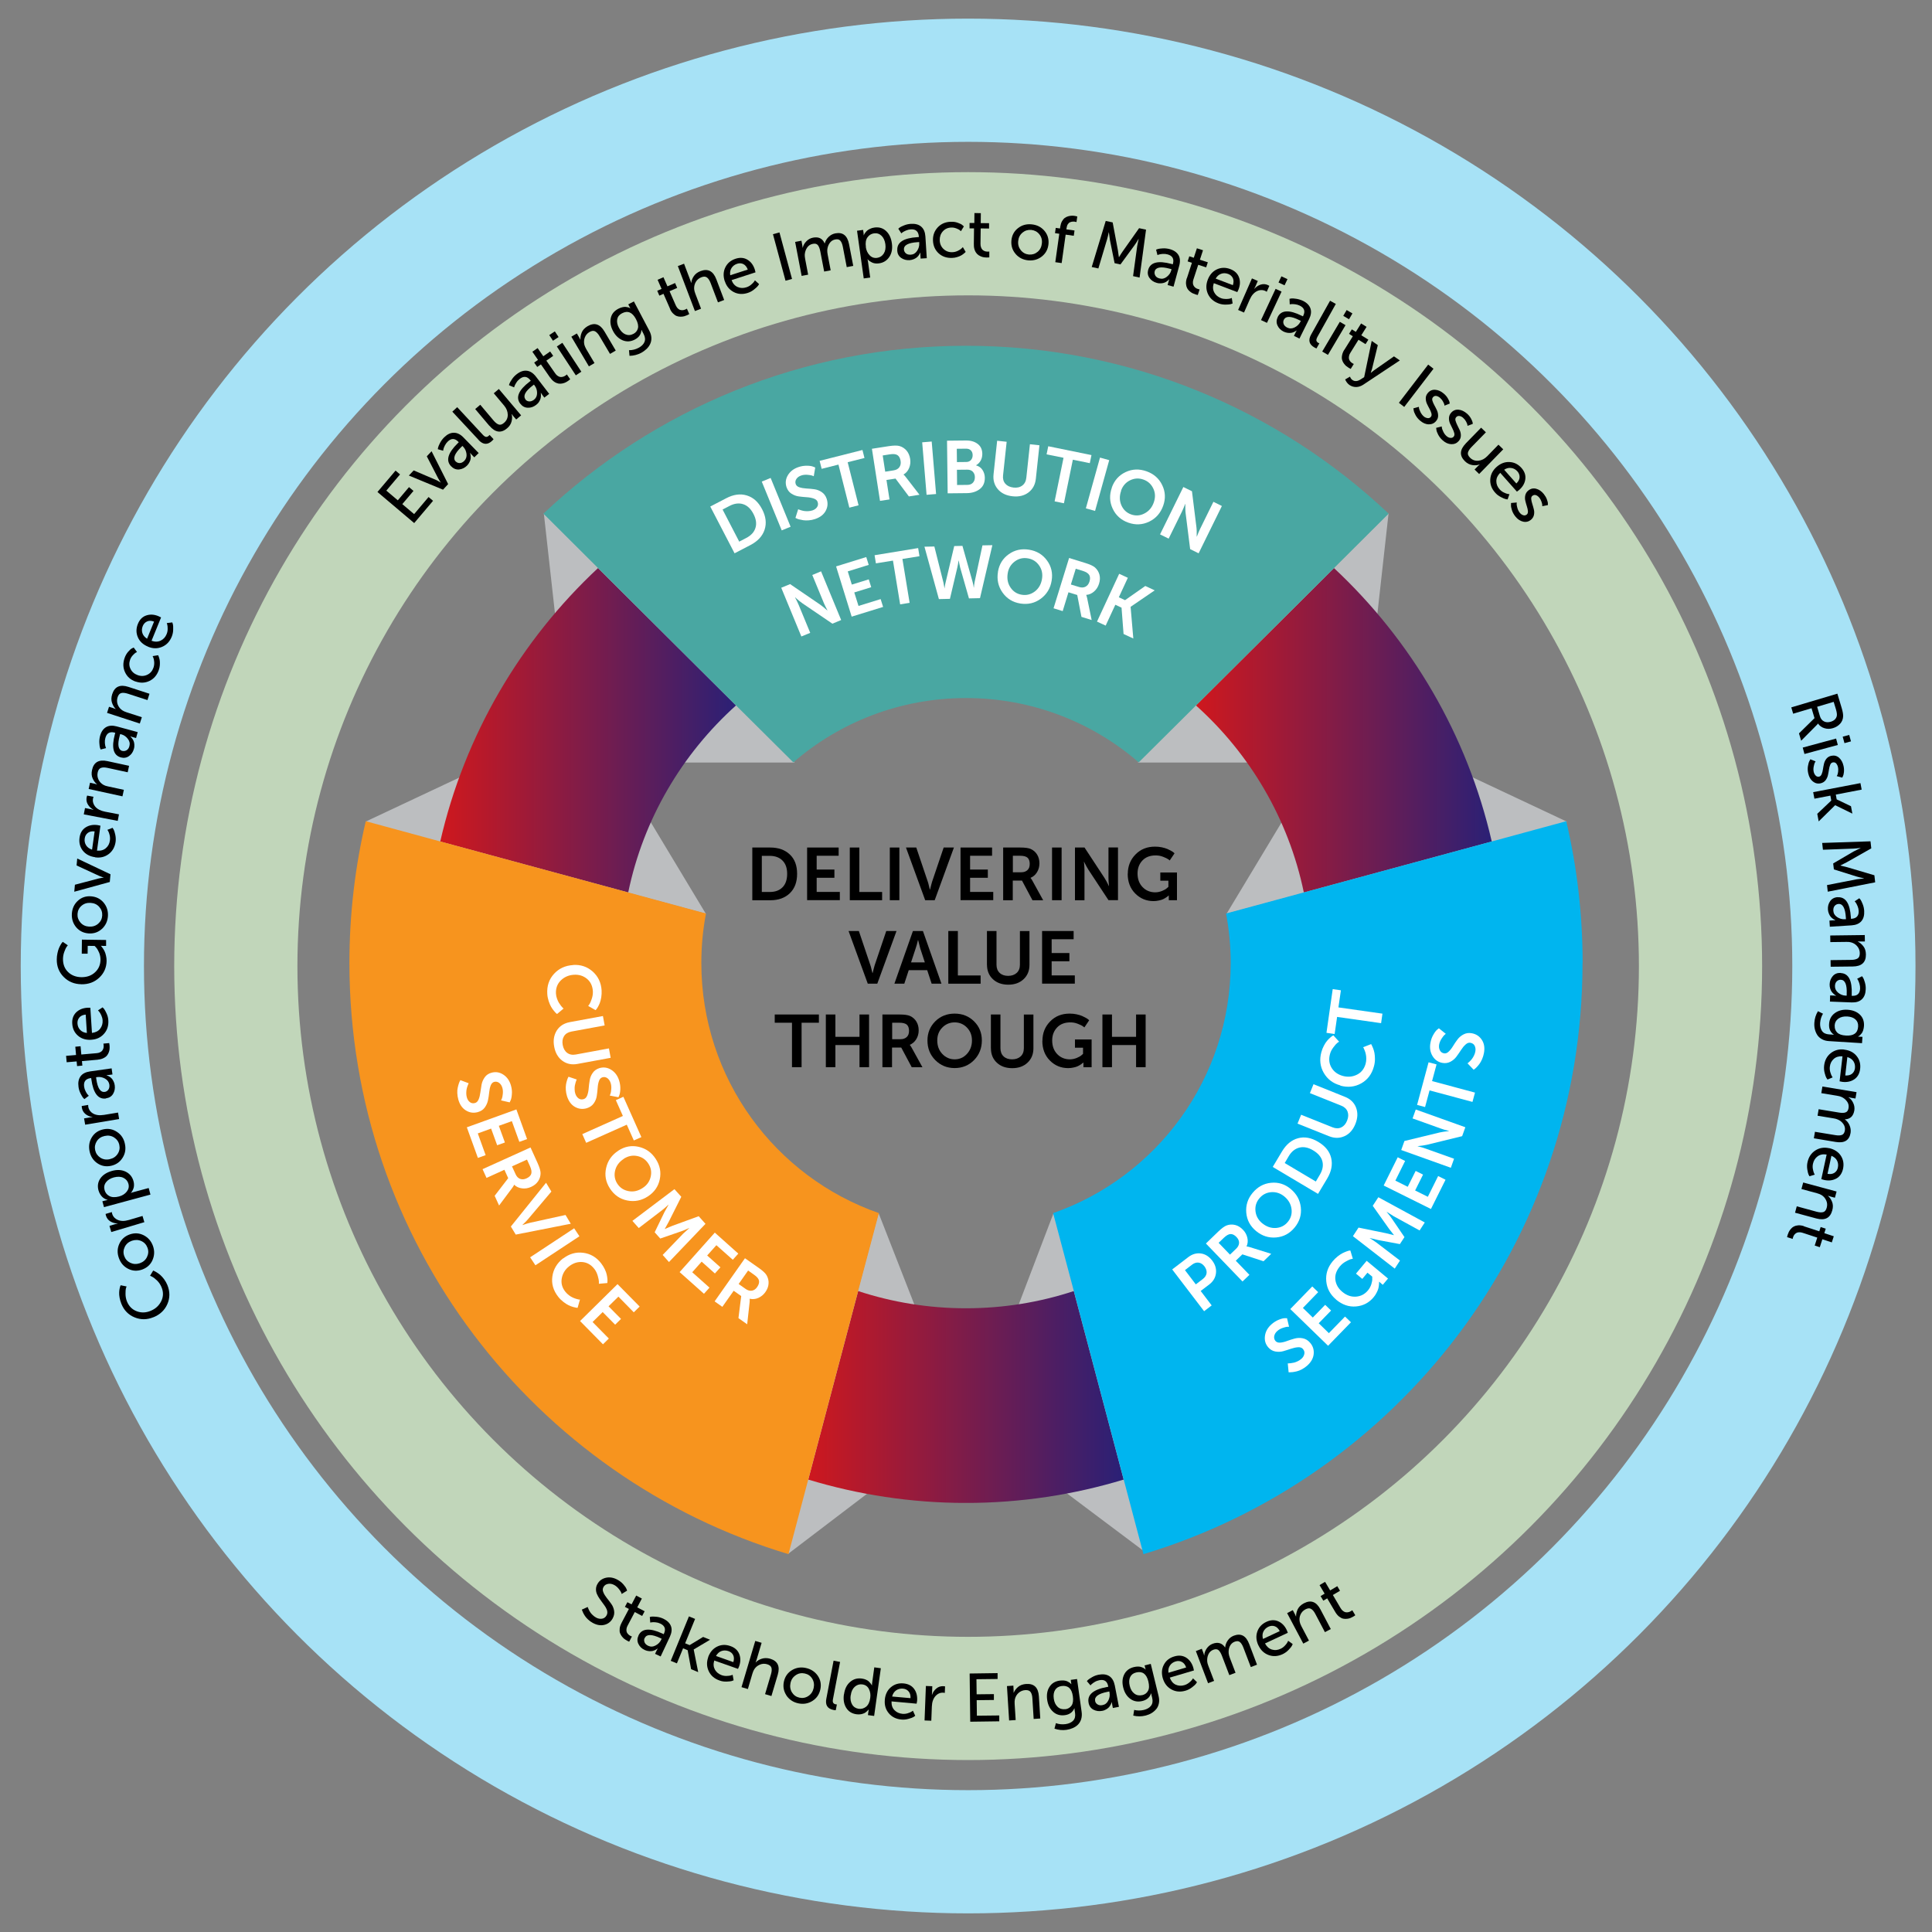 <?xml version="1.0" encoding="UTF-8"?>
<svg id="Layer_1" xmlns="http://www.w3.org/2000/svg" version="1.1" xmlns:xlink="http://www.w3.org/1999/xlink" viewBox="0 0 392.02 392.02">
  <rect x="0" y="0" width="392.02" height="392.02" fill="#808080" stroke="none"/>
  <!-- Generator: Adobe Illustrator 29.7.1, SVG Export Plug-In . SVG Version: 2.1.1 Build 8)  -->
  <defs>
    <style>
      .st0 {
        fill: url(#linear-gradient2);
      }

      .st1 {
        stroke: #a7e2f6;
        stroke-miterlimit: 10;
      }

      .st1, .st2, .st3 {
        fill: none;
      }

      .st1, .st3 {
        stroke-width: 25px;
      }

      .st4 {
        fill: #fff;
      }

      .st5 {
        fill: url(#linear-gradient1);
      }

      .st6 {
        fill: #00b5ef;
      }

      .st7 {
        clip-path: url(#clippath-1);
      }

      .st8 {
        fill: #bcbec0;
      }

      .st9 {
        fill: #49a7a2;
      }

      .st3 {
        stroke: #c1d6ba;
        stroke-miterlimit: 10;
      }

      .st10 {
        fill: #f7941e;
      }

      .st11 {
        clip-path: url(#clippath-2);
      }

      .st12 {
        fill: url(#linear-gradient);
      }

      .st13 {
        clip-path: url(#clippath);
      }
    </style>
    <clipPath id="clippath">
      <path class="st2" d="M196,265.46c-7.63,0-14.99-1.23-21.87-3.49l-10.12,38.25c10.12,3.07,20.87,4.74,31.99,4.74s21.89-1.67,32-4.74l-10.12-38.25c-6.89,2.27-14.24,3.49-21.89,3.49h0Z"/>
    </clipPath>
    <linearGradient id="linear-gradient" x1="-249.53" y1="-372.05" x2="-247.03" y2="-372.05" gradientTransform="translate(6551.88 9807.88) scale(25.6)" gradientUnits="userSpaceOnUse">
      <stop offset="0" stop-color="#ce181e"/>
      <stop offset="1" stop-color="#2a2076"/>
    </linearGradient>
    <clipPath id="clippath-1">
      <path class="st2" d="M89.33,170.75l38.14,10.34c3.09-14.93,10.94-28.12,21.87-37.95l-28-27.87c-15.68,14.64-27.05,33.83-32.01,55.48Z"/>
    </clipPath>
    <linearGradient id="linear-gradient1" x1="-251.16" y1="-375.77" x2="-248.66" y2="-375.77" gradientTransform="translate(6119.96 9170.39) scale(24.01)" gradientUnits="userSpaceOnUse">
      <stop offset="0" stop-color="#ce181e"/>
      <stop offset="1" stop-color="#2a2076"/>
    </linearGradient>
    <clipPath id="clippath-2">
      <path class="st2" d="M242.67,143.14c10.94,9.81,18.79,23.01,21.89,37.95l38.13-10.34c-4.97-21.65-16.33-40.84-32.01-55.48l-28,27.87Z"/>
    </clipPath>
    <linearGradient id="linear-gradient2" x1="-247.33" y1="-375.77" x2="-244.83" y2="-375.77" gradientTransform="translate(6181.31 9170.39) scale(24.01)" gradientUnits="userSpaceOnUse">
      <stop offset="0" stop-color="#ce181e"/>
      <stop offset="1" stop-color="#2a2076"/>
    </linearGradient>
  </defs>
  <g>
    <circle class="st1" cx="196.44" cy="196.01" r="179.73"/>
    <polygon class="st8" points="74.13 166.74 119.22 145.54 143.22 185.41 74.13 166.74"/>
    <polygon class="st8" points="317.97 166.74 272.89 145.54 248.88 185.41 317.97 166.74"/>
    <polygon class="st8" points="213.79 246.11 197.52 288.79 232.2 314.81 213.79 246.11"/>
    <polygon class="st8" points="178.26 246.11 194.9 288.66 159.85 315.34 178.26 246.11"/>
    <polygon class="st8" points="161.24 154.73 115.98 154.73 110.34 104.11 161.24 154.73"/>
    <polygon class="st8" points="230.86 154.73 276.12 154.73 281.76 104.11 230.86 154.73"/>
    <g class="st13">
      <rect class="st12" x="164.01" y="261.96" width="64" height="42.99"/>
    </g>
    <g class="st7">
      <rect class="st5" x="89.33" y="115.27" width="60.02" height="65.82"/>
    </g>
    <g class="st11">
      <rect class="st0" x="242.67" y="115.27" width="60.02" height="65.82"/>
    </g>
    <path class="st9" d="M281.77,104.22l-11.09,11.05-28,27.87-11.62,11.55c-9.4-8.14-21.67-13.05-35.04-13.05s-25.65,4.9-35.05,13.05l-11.62-11.55-28-27.87-11.09-11.05c22.38-21.12,52.57-34.06,85.76-34.06s63.38,12.95,85.75,34.06"/>
    <path class="st10" d="M178.33,246.15l-4.21,15.81-10.12,38.25-4.01,15.14c-51.56-15.49-89.09-63.32-89.09-119.96,0-9.89,1.15-19.52,3.32-28.76l15.11,4.11,38.14,10.34,15.78,4.28c-.62,3.24-.94,6.6-.94,10.03,0,23.48,15.04,43.46,36.03,50.76"/>
    <path class="st6" d="M321.11,195.39c0,56.63-37.55,104.47-89.09,119.96l-4.01-15.14-10.12-38.25-4.2-15.81c20.97-7.3,36.03-27.28,36.03-50.76,0-3.42-.33-6.78-.94-10.03l15.78-4.28,38.14-10.34,15.11-4.11c2.17,9.24,3.32,18.87,3.32,28.76"/>
    <g>
      <path d="M152.65,182.66v-10.69h3.64c1.67,0,2.99.48,3.98,1.42s1.47,2.24,1.47,3.92-.49,2.97-1.47,3.93c-.99.95-2.31,1.43-3.98,1.43h-3.64ZM154.59,180.99h1.59c1.11,0,1.97-.31,2.6-.95s.94-1.55.94-2.73-.31-2.06-.95-2.7-1.51-.95-2.6-.95h-1.59v7.35h.01Z"/>
      <path d="M163.77,182.66v-10.69h6.4v1.67h-4.46v2.8h3.6v1.67h-3.6v2.87h4.7v1.67h-6.64Z"/>
      <path d="M172.43,182.66v-10.69h1.94v9.02h4.62v1.67h-6.56,0Z"/>
      <path d="M180.55,182.66v-10.69h1.94v10.69h-1.94Z"/>
      <path d="M187.73,182.66l-3.9-10.69h2.09l2.35,6.97c.07.18.12.4.18.66s.12.48.16.65l.07.26h.03l.07-.26c.04-.17.1-.39.16-.65s.13-.48.18-.66l2.36-6.97h2.08l-3.9,10.69h-1.94Z"/>
      <path d="M194.9,182.66v-10.69h6.4v1.67h-4.46v2.8h3.6v1.67h-3.6v2.87h4.7v1.67h-6.64Z"/>
      <path d="M203.55,182.66v-10.69h3.45c1,0,1.71.1,2.16.3.54.25.97.63,1.28,1.13s.47,1.1.47,1.79c0,.65-.16,1.25-.49,1.79s-.77.91-1.31,1.14v.03c.1.1.22.27.36.53l2.2,3.99h-2.17l-2.13-3.99h-1.87v3.99h-1.95ZM205.49,176.99h1.75c.52,0,.93-.15,1.24-.44s.46-.7.46-1.25-.14-.97-.43-1.25c-.29-.27-.8-.41-1.52-.41h-1.47v3.34h-.01Z"/>
      <path d="M213.47,182.66v-10.69h1.94v10.69h-1.94Z"/>
      <path d="M218.12,182.66v-10.69h1.94l4.05,6.17c.12.18.25.41.4.68.14.27.26.51.36.7l.13.27h.03c-.08-.68-.11-1.24-.11-1.66v-6.17h1.93v10.69h-1.93l-4.06-6.16c-.12-.18-.25-.41-.4-.68-.14-.27-.26-.51-.36-.68l-.13-.28h-.03c.07.68.11,1.24.11,1.66v6.16h-1.94.01Z"/>
      <path d="M228.84,177.3c0-1.55.52-2.86,1.57-3.93s2.36-1.58,3.94-1.58c.49,0,.97.04,1.41.14.46.1.82.21,1.13.34.29.13.55.26.78.39s.39.24.5.34l.15.15-.97,1.44c-.09-.08-.22-.17-.37-.28-.15-.11-.48-.26-.98-.46s-1-.28-1.5-.28c-1.15,0-2.05.35-2.7,1.04s-.98,1.57-.98,2.62c0,1.14.34,2.06,1.02,2.77.68.7,1.54,1.06,2.56,1.06.48,0,.94-.1,1.39-.28s.77-.37.98-.56l.31-.27v-1.25h-1.64v-1.67h3.38v5.63h-1.66v-.97h-.01s-.08.07-.13.12-.18.14-.38.28-.41.25-.63.36c-.23.1-.51.2-.87.27-.35.08-.72.12-1.08.12-1.45,0-2.69-.51-3.71-1.54s-1.53-2.36-1.53-4h0Z"/>
    </g>
    <g>
      <path d="M176.08,199.6l-3.9-10.69h2.09l2.35,6.97c.07.18.12.4.18.66s.12.48.16.65l.07.26h.03l.07-.26c.04-.17.1-.39.16-.65s.13-.48.18-.66l2.36-6.97h2.08l-3.9,10.69h-1.94Z"/>
      <path d="M189.04,199.6l-.9-2.74h-3.75l-.9,2.74h-2.01l3.76-10.69h2.03l3.76,10.69h-2.01.01ZM186.29,190.76h-.03c-.16.7-.31,1.26-.46,1.66l-.94,2.86h2.8l-.94-2.86-.42-1.66h0Z"/>
      <path d="M192.42,199.6v-10.69h1.94v9.02h4.62v1.67h-6.56,0Z"/>
      <path d="M200.26,195.76v-6.85h1.94v6.85c0,.7.22,1.26.64,1.65.42.4,1,.6,1.72.6s1.3-.2,1.74-.6c.43-.4.65-.95.65-1.66v-6.83h1.94v6.85c0,1.19-.4,2.17-1.19,2.91-.79.75-1.83,1.12-3.11,1.12s-2.34-.37-3.13-1.12-1.19-1.71-1.19-2.91h0Z"/>
      <path d="M211.45,199.6v-10.69h6.4v1.67h-4.46v2.8h3.6v1.67h-3.6v2.87h4.7v1.67h-6.64Z"/>
    </g>
    <g>
      <path d="M160.7,216.54v-9.02h-3.5v-1.67h8.96v1.67h-3.51v9.02h-1.94Z"/>
      <path d="M167.57,216.54v-10.69h1.94v4.53h4.89v-4.53h1.94v10.69h-1.94v-4.49h-4.89v4.49h-1.94Z"/>
      <path d="M179.05,216.54v-10.69h3.45c1,0,1.71.1,2.16.3.54.25.97.63,1.28,1.13s.47,1.1.47,1.79c0,.65-.16,1.25-.49,1.79s-.77.91-1.31,1.14v.03c.1.1.22.27.36.53l2.2,3.99h-2.17l-2.13-3.99h-1.87v3.99h-1.95ZM181,210.86h1.75c.52,0,.93-.15,1.24-.44s.46-.7.46-1.25-.14-.97-.43-1.24c-.29-.27-.8-.41-1.52-.41h-1.47v3.34h-.01Z"/>
      <path d="M188.19,211.12c0-1.54.53-2.83,1.58-3.88,1.06-1.05,2.38-1.57,3.94-1.57s2.87.52,3.94,1.57c1.06,1.05,1.58,2.34,1.58,3.88s-.53,2.91-1.58,3.98-2.38,1.62-3.94,1.62-2.87-.54-3.94-1.62-1.58-2.41-1.58-3.98ZM190.18,211.12c0,1.1.34,2.01,1.02,2.73s1.52,1.1,2.51,1.1,1.82-.37,2.49-1.1,1.02-1.64,1.02-2.73-.35-1.92-1.02-2.62c-.68-.7-1.52-1.05-2.49-1.05s-1.82.35-2.51,1.05-1.02,1.57-1.02,2.62Z"/>
      <path d="M201.06,212.7v-6.85h1.94v6.85c0,.7.22,1.26.64,1.65.42.4,1,.6,1.72.6s1.3-.2,1.74-.6c.43-.4.65-.95.65-1.66v-6.83h1.94v6.85c0,1.19-.4,2.17-1.19,2.91-.79.75-1.83,1.12-3.11,1.12s-2.34-.37-3.13-1.12c-.79-.74-1.19-1.71-1.19-2.91h0Z"/>
      <path d="M211.52,211.18c0-1.55.52-2.86,1.57-3.93s2.36-1.58,3.94-1.58c.49,0,.97.04,1.41.14.46.1.82.21,1.13.34.29.13.55.26.78.39s.39.24.5.34l.15.15-.97,1.44c-.09-.08-.22-.17-.37-.28-.15-.11-.48-.26-.98-.46s-1-.28-1.5-.28c-1.15,0-2.05.35-2.7,1.05-.65.69-.98,1.57-.98,2.62,0,1.14.34,2.05,1.02,2.77.68.7,1.54,1.06,2.56,1.06.48,0,.94-.1,1.39-.28s.77-.37.98-.56l.31-.27v-1.25h-1.64v-1.67h3.38v5.63h-1.66v-.97h-.01s-.08.07-.13.12c-.07.05-.18.14-.38.28s-.41.25-.63.36-.51.2-.87.27c-.35.08-.72.12-1.08.12-1.45,0-2.69-.51-3.71-1.54s-1.53-2.36-1.53-4h0Z"/>
      <path d="M223.69,216.54v-10.69h1.94v4.53h4.89v-4.53h1.94v10.69h-1.94v-4.49h-4.89v4.49h-1.94Z"/>
    </g>
    <path class="st4" d="M244.34,266.08l-6.49-8.5,3.28-2.51c.8-.61,1.65-.85,2.54-.73s1.65.61,2.28,1.42.89,1.69.78,2.59-.55,1.66-1.36,2.28l-1.74,1.32,2.23,2.93-1.54,1.18h.01ZM242.63,260.62l1.45-1.11c.44-.34.69-.74.75-1.19.05-.46-.1-.9-.43-1.36-.34-.44-.73-.69-1.17-.76s-.89.07-1.32.39l-1.47,1.13,2.21,2.9h-.01Z"/>
    <path class="st4" d="M252.11,260.02l-7.42-7.7,2.48-2.4c.72-.69,1.3-1.12,1.76-1.28.56-.2,1.13-.22,1.7-.08.57.14,1.1.47,1.58.97.46.47.75,1.01.89,1.63s.09,1.19-.16,1.74l.02.02c.14,0,.35.04.63.13l4.35,1.36-1.56,1.51-4.29-1.4-1.34,1.29,2.77,2.87-1.4,1.34h0ZM249.57,254.58l1.26-1.21c.38-.36.57-.76.59-1.17.01-.42-.16-.82-.53-1.2-.38-.4-.77-.6-1.17-.6s-.86.26-1.39.76l-1.06,1.02,2.32,2.41h-.01Z"/>
    <path class="st4" d="M254.85,249.77c-1.18-.98-1.84-2.21-1.97-3.7-.13-1.49.29-2.83,1.29-4.03s2.23-1.89,3.72-2.04,2.82.26,4,1.25c1.21,1,1.9,2.26,2.06,3.76s-.26,2.86-1.26,4.07-2.24,1.88-3.75,2.01c-1.51.13-2.86-.3-4.08-1.31h-.01ZM256.13,248.22c.85.69,1.77,1.01,2.75.95,1-.07,1.81-.48,2.43-1.24.63-.76.88-1.64.75-2.62-.13-.99-.61-1.83-1.45-2.53-.8-.66-1.69-.95-2.67-.88-.98.08-1.78.5-2.41,1.26s-.89,1.63-.78,2.6.56,1.79,1.37,2.46h.01Z"/>
    <path class="st4" d="M267.44,242.25l-9.19-5.47,1.87-3.13c.86-1.43,1.93-2.33,3.25-2.69,1.31-.36,2.69-.12,4.12.74,1.43.86,2.31,1.94,2.62,3.28.31,1.33.05,2.71-.8,4.14l-1.87,3.13h-.01ZM267,239.73l.81-1.37c.56-.95.74-1.85.51-2.73-.23-.87-.85-1.61-1.87-2.21-1-.6-1.94-.78-2.81-.56-.87.23-1.59.8-2.15,1.75l-.81,1.38,6.31,3.75h0Z"/>
    <path class="st4" d="M269.65,230.54l-6.37-2.55.73-1.8,6.37,2.55c.65.26,1.25.27,1.77.02.53-.25.92-.7,1.19-1.38.27-.67.3-1.28.09-1.83-.21-.54-.64-.95-1.3-1.21l-6.34-2.54.73-1.8,6.37,2.55c1.11.44,1.87,1.17,2.26,2.18s.36,2.11-.12,3.31c-.48,1.2-1.21,2.04-2.2,2.49s-2.03.47-3.15.02h-.01Z"/>
    <path class="st4" d="M271.98,220.24c-1.51-.4-2.62-1.25-3.37-2.53-.74-1.28-.91-2.68-.5-4.2.13-.47.29-.9.51-1.31s.42-.74.64-.99c.22-.25.41-.47.62-.64.2-.18.36-.3.49-.38l.18-.11,1.16,1.28c-.1.07-.24.16-.4.29s-.41.41-.75.86c-.34.44-.57.9-.7,1.39-.28,1.05-.16,1.98.35,2.8s1.27,1.34,2.27,1.62c1.02.27,1.97.18,2.86-.26s1.47-1.19,1.76-2.22c.09-.33.13-.67.13-1.03s-.04-.66-.1-.93-.13-.51-.22-.72c-.08-.22-.15-.38-.21-.5l-.11-.17,1.62-.63s.09.12.13.22c.05.09.14.29.27.61.12.31.22.64.28.97s.1.74.1,1.24-.07.99-.21,1.49c-.42,1.56-1.27,2.7-2.57,3.43-1.3.73-2.71.88-4.24.47v-.02Z"/>
    <path class="st4" d="M280.24,207.61l-8.93-1.27-.5,3.47-1.66-.24,1.27-8.87,1.66.24-.5,3.47,8.93,1.27-.27,1.92h0Z"/>
    <path class="st4" d="M261.47,278.43l-.17-1.79h.18c.08,0,.23-.01.46-.04s.44-.07.66-.12c.22-.05.46-.15.73-.28s.51-.29.73-.48c.33-.28.52-.62.6-.99s-.02-.7-.29-1.02c-.23-.26-.55-.37-1-.34-.43.03-.9.13-1.41.3-.5.17-1.02.34-1.55.49s-1.07.17-1.63.07-1.03-.38-1.42-.82c-.59-.66-.81-1.44-.69-2.34.12-.9.56-1.68,1.33-2.36.47-.41.97-.73,1.49-.93.52-.21.93-.31,1.23-.31h.43l.41,1.74c-.11,0-.25,0-.41.01s-.47.09-.89.23-.78.35-1.08.62c-.35.3-.55.65-.63,1.03-.07.38.02.72.26,1,.23.26.55.36.98.33.42-.04.89-.15,1.38-.34.5-.18,1.01-.35,1.54-.49s1.07-.16,1.63-.05,1.04.39,1.46.87c.59.66.84,1.43.76,2.3-.08.87-.52,1.67-1.32,2.38-.34.29-.68.54-1.06.74s-.73.34-1.03.41-.59.13-.84.16c-.25.03-.44.04-.59.04h-.23Z"/>
    <path class="st4" d="M269.48,273.07l-7.67-7.45,4.46-4.59,1.2,1.16-3.1,3.2,2.01,1.95,2.51-2.58,1.2,1.16-2.51,2.58,2.06,2.01,3.28-3.37,1.2,1.16-4.63,4.76h-.01Z"/>
    <path class="st4" d="M271.12,263.7c-1.19-1-1.87-2.23-2.01-3.72s.29-2.83,1.3-4.05c.31-.38.65-.7,1.02-1,.36-.28.68-.5.98-.65.29-.14.55-.26.8-.35.25-.09.43-.15.57-.17l.22-.02.5,1.67c-.12.02-.27.05-.46.1-.18.05-.51.21-.98.47-.47.26-.86.59-1.18.97-.74.89-1.04,1.8-.92,2.74s.59,1.76,1.4,2.43c.87.73,1.8,1.05,2.78.98s1.8-.5,2.45-1.29c.3-.37.53-.79.67-1.25.14-.47.21-.84.18-1.11v-.41l-.97-.8-1.05,1.26-1.28-1.07,2.17-2.6,4.33,3.6-1.06,1.27-.39-.33-.34-.3-.02.02v.18c0,.08-.01.24-.03.48s-.07.48-.13.72-.18.52-.35.84c-.16.33-.36.63-.6.91-.93,1.12-2.11,1.74-3.56,1.87s-2.79-.34-4.05-1.38h-.01Z"/>
    <path class="st4" d="M282.99,257.4l-8.47-6.57,1.14-1.74,5.57,1.14,1.61.4v-.02c-.4-.5-.74-.93-1.01-1.3l-3.29-4.64,1.14-1.74,9.42,5.12-1.05,1.62-5.25-2.88-1.4-.89-.02.02c.47.55.82,1.02,1.07,1.39l2.53,3.71-.93,1.42-4.4-.82-1.72-.42v.02c.53.34,1,.64,1.38.92l4.76,3.64-1.06,1.63h-.01Z"/>
    <path class="st4" d="M290.34,245.31l-9.58-4.76,2.85-5.73,1.5.75-1.98,3.99,2.51,1.25,1.61-3.22,1.5.75-1.61,3.22,2.58,1.28,2.09-4.21,1.5.75-2.96,5.94h0Z"/>
    <path class="st4" d="M294.38,236.95l-10.06-3.6.65-1.83,7.18-1.74c.21-.05.47-.1.78-.14.3-.04.56-.08.78-.1l.3-.03v-.03c-.66-.16-1.19-.31-1.58-.46l-5.81-2.08.65-1.81,10.06,3.6-.65,1.81-7.16,1.75c-.21.05-.47.1-.78.14s-.56.08-.77.1l-.31.03v.03c.66.16,1.19.31,1.58.46l5.8,2.07-.65,1.83h-.01Z"/>
    <path class="st4" d="M298.78,223.59l-8.71-2.34-.91,3.38-1.62-.43,2.33-8.65,1.62.43-.91,3.38,8.71,2.34-.51,1.88h0Z"/>
    <path class="st4" d="M299.02,217.06l-1.25-1.3s.09-.07.14-.11c.07-.05.17-.15.34-.31s.31-.33.44-.5.27-.4.4-.67.23-.54.27-.82c.08-.42.03-.8-.13-1.14s-.46-.54-.86-.62c-.34-.07-.66.05-.99.35-.33.29-.63.66-.92,1.11-.28.44-.6.89-.92,1.33s-.74.8-1.24,1.06c-.5.26-1.04.34-1.64.23-.87-.16-1.53-.63-2-1.41-.46-.78-.6-1.67-.41-2.68.11-.61.31-1.16.6-1.65.28-.49.54-.82.77-1.01l.34-.27,1.4,1.12c-.09.07-.18.15-.31.27s-.31.36-.55.73-.4.76-.48,1.15c-.09.46-.03.86.14,1.19.18.35.46.55.82.62.34.07.66-.05.97-.35.31-.29.61-.67.88-1.12s.57-.89.9-1.33c.33-.44.74-.79,1.25-1.05.5-.26,1.06-.34,1.68-.22.87.16,1.54.61,2.02,1.34.48.74.62,1.63.42,2.69-.08.43-.21.85-.38,1.24s-.36.72-.55.97-.38.47-.55.65c-.17.18-.33.31-.44.39l-.17.12h.02Z"/>
    <path class="st4" d="M162.6,129.14l-4.08-9.88,1.8-.74,6.09,4.16c.18.12.39.28.63.48s.43.37.6.51l.23.2h.03c-.33-.62-.56-1.12-.73-1.5l-2.35-5.7,1.78-.74,4.08,9.88-1.78.74-6.09-4.14c-.18-.12-.39-.28-.63-.48s-.43-.37-.59-.5l-.24-.22h-.03c.33.62.56,1.12.73,1.51l2.35,5.69-1.8.74h0Z"/>
    <path class="st4" d="M172.82,125.15l-3.17-10.22,6.12-1.9.5,1.59-4.25,1.32.82,2.68,3.44-1.06.5,1.59-3.44,1.06.86,2.74,4.49-1.39.5,1.59-6.34,1.96h-.02Z"/>
    <path class="st4" d="M182.65,122.65l-1.46-8.9-3.46.56-.27-1.65,8.84-1.45.27,1.65-3.46.56,1.46,8.9-1.92.31h0Z"/>
    <path class="st4" d="M195.29,110.77l2.07,7.34c.05.18.1.37.13.55.03.2.05.33.07.42l.02.15h.03c.02-.36.08-.73.15-1.14l1.59-7.43,2.01-.04-2.51,10.75-2.24.05-1.79-6.28-.3-1.4h-.03c-.05.48-.13.94-.24,1.41l-1.5,6.36-2.24.05-2.93-10.63,2.01-.04,1.85,7.35.21,1.13h.03v-.15c.01-.09.03-.23.07-.42.02-.2.07-.38.11-.56l1.76-7.44,1.68-.04h0Z"/>
    <path class="st4" d="M202.49,116.03c.25-1.52.98-2.71,2.19-3.57,1.21-.87,2.59-1.17,4.14-.92,1.54.25,2.75.98,3.63,2.19.88,1.2,1.19,2.57.94,4.08-.25,1.55-.99,2.78-2.21,3.68s-2.6,1.21-4.14.97c-1.55-.25-2.75-1-3.62-2.23s-1.18-2.64-.92-4.19h-.01ZM204.47,116.35c-.17,1.08.01,2.04.57,2.86.55.82,1.32,1.32,2.29,1.47.97.16,1.85-.07,2.65-.67.79-.61,1.27-1.45,1.45-2.53.17-1.03-.02-1.95-.59-2.75-.56-.8-1.32-1.28-2.3-1.44s-1.85.05-2.64.64c-.79.59-1.27,1.39-1.43,2.42h-.01Z"/>
    <path class="st4" d="M213.77,123.44l3.16-10.22,3.3,1.02c.95.29,1.61.6,1.97.92.44.4.74.89.89,1.45.15.57.12,1.18-.09,1.85-.2.63-.52,1.14-1,1.56-.47.41-1,.65-1.59.69v.03c.05.13.12.33.18.61l.92,4.46-2.07-.64-.86-4.44-1.78-.55-1.17,3.82-1.85-.57h-.01ZM217.29,118.6l1.67.51c.5.15.93.13,1.31-.07s.64-.54.8-1.05c.16-.53.14-.97-.05-1.31-.2-.35-.64-.63-1.33-.85l-1.41-.43-.99,3.2Z"/>
    <path class="st4" d="M222.59,126.13l4.5-9.7,1.76.81-1.83,3.95,1.26.59,4.11-2.88,1.91.89-4.89,3.34v.03l.55,6.4-1.98-.92-.41-5.34-1.26-.59-1.96,4.23-1.76-.81h.01Z"/>
    <path class="st4" d="M149.05,112.27l-4.93-9.49,3.23-1.68c1.47-.77,2.87-.97,4.18-.57s2.34,1.31,3.11,2.8c.77,1.47.93,2.86.5,4.16s-1.39,2.33-2.86,3.1l-3.23,1.68h.01ZM150,109.9l1.42-.74c.98-.51,1.61-1.19,1.87-2.05.27-.86.13-1.81-.42-2.86-.54-1.03-1.24-1.68-2.09-1.95s-1.78-.15-2.74.35l-1.42.74,3.38,6.52h.01Z"/>
    <path class="st4" d="M158.62,107.62l-4.05-9.9,1.8-.74,4.05,9.9-1.8.74Z"/>
    <path class="st4" d="M161.42,105.03l.54-1.71s.1.04.16.08c.08.03.22.08.43.14s.43.12.65.15c.22.03.48.04.78.03s.59-.07.86-.15c.41-.13.73-.36.94-.66.22-.31.26-.66.13-1.05-.11-.33-.37-.55-.78-.7-.41-.14-.89-.24-1.41-.27-.53-.03-1.07-.09-1.62-.16s-1.05-.27-1.52-.57-.79-.75-.99-1.32c-.27-.84-.18-1.65.28-2.42.47-.78,1.18-1.32,2.16-1.65.59-.2,1.17-.28,1.74-.27s.99.08,1.25.2l.4.16-.3,1.77c-.1-.04-.23-.09-.39-.15-.16-.05-.47-.1-.91-.14-.44-.03-.86.01-1.24.14-.43.14-.77.38-.98.7-.22.33-.26.66-.15,1.02.11.33.37.55.77.68.41.13.88.21,1.4.24.53.02,1.06.08,1.61.15s1.05.27,1.52.59.8.77,1,1.38c.27.84.21,1.65-.21,2.42-.42.77-1.14,1.32-2.16,1.66-.42.14-.85.23-1.27.26s-.79.03-1.11-.02c-.31-.05-.59-.11-.84-.17-.25-.07-.43-.13-.55-.2l-.2-.1v-.03Z"/>
    <path class="st4" d="M172.34,103.01l-2.21-8.74-3.41.86-.41-1.62,8.69-2.2.41,1.62-3.41.86,2.21,8.74-1.89.48h.01Z"/>
    <path class="st4" d="M178.56,101.62l-1.64-10.56,3.41-.53c.99-.15,1.7-.16,2.17-.03.57.16,1.05.47,1.44.92.38.44.63,1.02.74,1.7.1.64.03,1.26-.21,1.84-.24.59-.62,1.02-1.13,1.32v.03c.12.09.27.24.44.47l2.79,3.61-2.15.34-2.71-3.62-1.84.28.62,3.95-1.92.29h-.01ZM179.61,95.71l1.72-.27c.52-.08.9-.29,1.15-.63.25-.34.34-.77.26-1.29-.09-.54-.29-.93-.62-1.16-.34-.23-.86-.28-1.56-.17l-1.45.23.51,3.3h-.01Z"/>
    <path class="st4" d="M188.01,100.4l-.89-10.65,1.93-.16.89,10.65-1.93.16Z"/>
    <path class="st4" d="M192.29,100.11l-.13-10.69,3.83-.04c.99-.01,1.78.22,2.4.7.62.48.92,1.15.93,2.02,0,.5-.11.95-.33,1.36-.23.4-.54.72-.93.94v.03c.56.15,1,.47,1.3.93s.46.99.47,1.56c.01,1.02-.33,1.79-1.03,2.32-.69.53-1.57.81-2.62.82l-3.87.04h-.01ZM194.15,93.76l1.89-.02c.41,0,.74-.13.97-.39s.35-.59.35-.99-.12-.73-.36-.97-.57-.36-1.01-.35l-1.85.02.03,2.7h-.01ZM194.2,98.41l2.08-.02c.48,0,.86-.15,1.13-.44.27-.29.4-.66.4-1.13s-.15-.81-.42-1.11c-.28-.28-.66-.42-1.14-.41l-2.08.02.03,3.09h0Z"/>
    <path class="st4" d="M201.6,96.24l.73-6.81,1.93.21-.73,6.81c-.08.69.08,1.27.46,1.7.38.44.93.69,1.65.78.72.08,1.31-.05,1.79-.41.47-.35.75-.88.82-1.58l.73-6.8,1.93.21-.73,6.81c-.13,1.19-.63,2.1-1.5,2.77-.87.65-1.94.91-3.22.77-1.29-.14-2.29-.62-2.99-1.44s-1-1.83-.87-3.01h0Z"/>
    <path class="st4" d="M213.99,101.73l1.81-8.84-3.44-.7.34-1.64,8.77,1.79-.34,1.64-3.44-.7-1.81,8.84-1.9-.39h0Z"/>
    <path class="st4" d="M220.33,103.15l2.87-10.3,1.87.52-2.87,10.3-1.87-.52Z"/>
    <path class="st4" d="M225.6,98.91c.52-1.44,1.44-2.48,2.8-3.12s2.77-.68,4.24-.16c1.47.52,2.54,1.46,3.18,2.8.65,1.34.72,2.74.2,4.19-.53,1.49-1.47,2.56-2.83,3.22s-2.78.73-4.25.21-2.53-1.47-3.17-2.84-.69-2.8-.16-4.28ZM227.49,99.59c-.37,1.03-.35,2.01.04,2.92.4.91,1.06,1.54,1.98,1.87s1.83.27,2.72-.2c.89-.46,1.52-1.2,1.88-2.23.35-.99.33-1.92-.09-2.81s-1.07-1.5-2.01-1.83c-.92-.33-1.83-.28-2.71.15s-1.5,1.14-1.84,2.13h.02Z"/>
    <path class="st4" d="M235.39,108.42l4.72-9.6,1.75.86.91,7.33c.03.22.04.48.05.79s.01.57,0,.78v.3h.03c.24-.63.46-1.14.64-1.52l2.72-5.54,1.72.85-4.72,9.6-1.72-.85-.92-7.31c-.03-.22-.04-.48-.05-.79,0-.31-.01-.56-.01-.77v-.31h-.02c-.24.63-.46,1.14-.64,1.52l-2.72,5.53-1.75-.86h.01Z"/>
    <path class="st4" d="M93.41,219.17l1.69.63s-.04.09-.08.16c-.03.08-.09.22-.16.42-.08.22-.14.43-.18.64s-.07.48-.07.77.03.59.11.86c.11.41.31.74.62.98.29.23.64.29,1.04.18.33-.09.57-.34.74-.74s.28-.87.35-1.4c.07-.52.15-1.06.25-1.61.1-.54.33-1.04.65-1.49.34-.46.79-.76,1.38-.91.86-.23,1.65-.1,2.41.41.75.5,1.26,1.25,1.53,2.23.16.6.23,1.18.17,1.75-.04.56-.13.98-.26,1.24l-.18.39-1.75-.4c.04-.1.11-.23.17-.38.07-.16.13-.46.18-.9.05-.44.03-.86-.08-1.25-.12-.44-.34-.78-.65-1.02-.31-.23-.65-.3-1.01-.21-.33.09-.56.34-.72.74-.15.4-.25.86-.3,1.39-.05.52-.13,1.05-.24,1.59s-.33,1.03-.66,1.49-.81.76-1.42.93c-.86.23-1.65.12-2.4-.34s-1.27-1.2-1.55-2.24c-.12-.42-.18-.86-.2-1.28s.01-.79.09-1.11c.07-.31.14-.59.22-.82s.15-.42.23-.54l.11-.18h-.03Z"/>
    <path class="st4" d="M94.73,228.74l10.05-3.63,2.17,6.02-1.57.56-1.52-4.2-2.64.95,1.23,3.38-1.57.56-1.23-3.38-2.7.98,1.59,4.41-1.57.56-2.26-6.25v.02Z"/>
    <path class="st4" d="M97.91,237.24l9.74-4.41,1.42,3.13c.41.91.62,1.61.62,2.08,0,.6-.17,1.14-.5,1.64-.33.49-.81.88-1.44,1.16-.6.27-1.2.37-1.83.29-.63-.08-1.15-.31-1.58-.73h-.02c-.05.14-.16.33-.33.56l-2.72,3.65-.9-1.97,2.75-3.58-.77-1.7-3.63,1.65-.8-1.77h0ZM103.89,236.67l.73,1.59c.22.48.52.79.91.94.39.15.84.12,1.31-.1.5-.23.82-.53.95-.91.13-.38.04-.9-.25-1.56l-.61-1.34s-3.05,1.38-3.05,1.38Z"/>
    <path class="st4" d="M103.67,248.86l7.13-8.87,1.08,1.79-4.75,5.62c-.12.14-.28.31-.47.51-.2.2-.35.35-.48.47l-.18.18v.02l.26-.08c.16-.05.38-.12.64-.21.26-.08.48-.14.66-.18l7.19-1.58,1.07,1.78-11.17,2.2-1-1.65h.01Z"/>
    <path class="st4" d="M107.57,255.12l8.93-5.89,1.07,1.62-8.93,5.89s-1.07-1.62-1.07-1.62Z"/>
    <path class="st4" d="M114.27,255.36c1.23-.95,2.58-1.34,4.05-1.16,1.47.18,2.69.89,3.65,2.13.29.38.54.78.74,1.19.2.42.34.79.4,1.11.07.33.12.62.14.88.02.27.02.48,0,.62l-.02.21-1.71.15v-.49c0-.21-.08-.57-.23-1.12-.15-.53-.38-1-.68-1.39-.67-.87-1.49-1.33-2.44-1.41s-1.84.21-2.66.84c-.84.65-1.33,1.46-1.52,2.44-.18.99.05,1.9.72,2.74.21.27.46.51.74.72.28.22.55.37.8.48.25.11.49.2.7.26.22.07.39.11.52.13h.21l-.48,1.68c-.07,0-.15,0-.25-.02s-.33-.07-.65-.15c-.33-.09-.64-.21-.94-.36-.3-.14-.65-.37-1.04-.67s-.75-.65-1.06-1.05c-1-1.28-1.39-2.65-1.18-4.12.21-1.46.93-2.69,2.18-3.67l.02.04Z"/>
    <path class="st4" d="M117.69,268.06l7.61-7.5,4.49,4.55-1.19,1.17-3.12-3.18-2,1.96,2.53,2.56-1.19,1.17-2.53-2.56-2.05,2.02,3.3,3.35-1.19,1.17-4.66-4.73h.01Z"/>
    <path class="st4" d="M116.27,195.8c1.55-.1,2.88.35,3.99,1.33,1.11.99,1.71,2.26,1.81,3.82.03.48,0,.95-.07,1.41-.08.46-.17.84-.29,1.14-.12.3-.25.57-.38.8-.13.24-.25.4-.34.51l-.14.16-1.5-.85c.08-.1.17-.23.28-.4.12-.17.26-.52.44-1.04s.25-1.04.23-1.54c-.07-1.1-.48-1.94-1.21-2.54-.75-.61-1.64-.88-2.67-.81-1.05.07-1.93.46-2.64,1.16-.7.7-1.03,1.59-.97,2.67.02.34.09.67.21,1.01s.25.62.39.85c.14.23.29.43.43.62.14.17.26.31.36.41l.16.13-1.33,1.11s-.12-.09-.2-.16c-.08-.07-.23-.23-.44-.49-.22-.26-.41-.53-.57-.82-.17-.29-.33-.67-.49-1.14-.15-.47-.25-.95-.28-1.46-.1-1.62.35-2.97,1.36-4.07,1-1.1,2.29-1.69,3.87-1.79h-.02Z"/>
    <path class="st4" d="M115.61,207.4l6.73-1.24.35,1.91-6.73,1.24c-.69.13-1.19.43-1.51.93-.31.49-.4,1.1-.27,1.8.13.7.43,1.24.9,1.59.47.35,1.05.47,1.76.34l6.72-1.24.35,1.91-6.73,1.24c-1.17.22-2.2,0-3.07-.64-.88-.65-1.43-1.61-1.66-2.86-.24-1.27-.05-2.36.53-3.29.59-.91,1.46-1.47,2.65-1.69h-.01Z"/>
    <path class="st4" d="M115.33,218.47l1.7.57s-.04.09-.08.16c-.03.08-.08.22-.15.43-.07.22-.12.43-.16.65-.04.22-.05.48-.04.78,0,.3.05.59.14.86.13.41.35.73.65.95.3.22.65.27,1.05.15.33-.1.56-.36.72-.77.15-.41.25-.88.29-1.41.04-.53.11-1.06.2-1.62.09-.54.28-1.05.61-1.51.31-.47.77-.78,1.34-.97.85-.26,1.65-.15,2.42.33.77.48,1.3,1.2,1.61,2.18.18.6.26,1.17.24,1.74s-.1.98-.21,1.25l-.17.4-1.76-.34c.04-.1.1-.23.15-.39.07-.16.11-.47.15-.91s0-.86-.12-1.24c-.14-.44-.37-.77-.68-1-.33-.22-.66-.27-1.01-.16-.33.1-.55.36-.69.76s-.23.87-.26,1.4c-.03.52-.1,1.06-.18,1.61s-.28,1.04-.61,1.51c-.33.47-.79.79-1.39.98-.85.26-1.65.17-2.41-.25-.77-.43-1.3-1.16-1.63-2.18-.13-.42-.21-.85-.24-1.27s-.01-.8.04-1.11c.05-.31.12-.59.2-.84.08-.24.14-.43.21-.55l.1-.18-.02-.02Z"/>
    <path class="st4" d="M118.16,230.12l8.23-3.68-1.43-3.21,1.53-.68,3.65,8.18-1.53.68-1.43-3.2-8.24,3.68-.79-1.78h.01Z"/>
    <path class="st4" d="M125.47,233.47c1.29-.84,2.66-1.1,4.12-.77s2.61,1.14,3.46,2.45c.86,1.31,1.13,2.7.82,4.16-.3,1.45-1.11,2.6-2.39,3.44-1.32.86-2.72,1.14-4.21.84-1.49-.3-2.65-1.11-3.5-2.42-.86-1.31-1.12-2.71-.78-4.19.33-1.47,1.16-2.65,2.48-3.5h-.01ZM126.56,235.15c-.92.6-1.5,1.38-1.74,2.34s-.09,1.87.44,2.69,1.29,1.32,2.28,1.51,1.93-.03,2.85-.63c.88-.56,1.42-1.33,1.64-2.29s.07-1.84-.48-2.67c-.53-.82-1.28-1.33-2.24-1.53-.97-.2-1.88,0-2.75.56h0Z"/>
    <path class="st4" d="M128.29,247.75l8.56-6.46,1.39,1.55-2.55,5.08-.8,1.44.02.02c.6-.27,1.1-.49,1.52-.65l5.34-1.95,1.38,1.55-7.41,7.75-1.28-1.44,4.16-4.32,1.23-1.12-.02-.02c-.66.3-1.19.53-1.62.67l-4.24,1.46-1.13-1.27,1.95-4.03.86-1.55-.02-.02c-.47.44-.89.81-1.26,1.1l-4.76,3.64-1.29-1.45-.02.02Z"/>
    <path class="st4" d="M137.93,258.09l7.11-7.98,4.77,4.26-1.12,1.25-3.33-2.96-1.87,2.09,2.69,2.4-1.12,1.25-2.69-2.4-1.91,2.15,3.5,3.12-1.12,1.25-4.96-4.42h.02Z"/>
    <path class="st4" d="M145.01,264.05l6.15-8.74,2.82,1.98c.81.57,1.34,1.06,1.58,1.49.29.52.43,1.07.39,1.66-.03.59-.25,1.17-.65,1.74-.38.53-.85.92-1.43,1.18-.57.25-1.15.3-1.74.17l-.02.02c.02.14.02.36,0,.64l-.5,4.52-1.77-1.25.56-4.48-1.53-1.07-2.3,3.26-1.58-1.12h.01ZM149.87,260.53l1.43,1.01c.42.3.85.41,1.27.35.41-.07.78-.31,1.08-.76.31-.46.43-.88.36-1.27-.08-.39-.41-.8-1.01-1.21l-1.2-.85-1.92,2.73h-.01Z"/>
    <circle class="st3" cx="196.45" cy="196.03" r="148.6"/>
    <path d="M84.05,106.14l-7.46-6.31,3.67-4.34.91.77-2.78,3.29,2.33,1.97,2.27-2.68.91.77-2.27,2.68,2.4,2.03,2.93-3.47.91.77-3.82,4.51h0Z"/>
    <path d="M89.87,99.35l-6.91-2.86.98-1.04,4.63,1.98c.11.04.23.12.37.2.14.09.26.15.36.2l.13.09.02-.02-.1-.12c-.05-.09-.13-.21-.22-.35-.09-.14-.16-.26-.22-.37l-2.31-4.47.97-1.03,3.36,6.67-1.05,1.14h-.01Z"/>
    <path d="M91.54,94.62c-1.12-1.15-.67-2.71,1.33-4.67l.22-.22-.09-.09c-.72-.74-1.44-.75-2.17-.02-.23.23-.42.49-.57.79-.15.3-.25.55-.29.75l-.05.3-1.08-.31c0-.1.03-.23.07-.39.04-.16.16-.47.38-.89s.5-.8.85-1.14c.63-.62,1.29-.93,1.96-.92.67,0,1.32.31,1.94.95l3.09,3.17-.89.87-.47-.48-.37-.41-.02.02s.03.1.05.16c.02.07.04.21.07.4s.02.39,0,.59-.1.42-.23.68c-.12.26-.29.5-.52.73-.47.46-1,.7-1.59.77-.6.05-1.14-.15-1.59-.63h-.01ZM92.47,93.63c.22.22.48.33.8.33s.63-.15.92-.43c.38-.38.54-.86.47-1.43-.08-.59-.3-1.07-.68-1.46l-.15-.16-.25.24c-1.36,1.32-1.72,2.3-1.11,2.94h0Z"/>
    <path d="M97.14,89.29l-5.36-5.76.99-.91,5.19,5.59c.26.28.49.43.68.44.18.01.37-.07.54-.23l.16-.17.81.87c-.09.11-.2.22-.3.33-.92.86-1.82.8-2.72-.15h0Z"/>
    <path d="M99.32,86.43l-2.9-3.43,1.03-.87,2.7,3.2c.36.43.72.7,1.04.81.34.11.69,0,1.08-.34.52-.44.77-1,.76-1.66-.02-.66-.26-1.27-.73-1.83l-2.11-2.51,1.03-.87,4.52,5.35-1,.84-.6-.7-.31-.41-.02.02c.13.42.13.91,0,1.45-.13.55-.44,1.03-.92,1.43-1.21,1.03-2.41.87-3.57-.51v.02Z"/>
    <path d="M105.57,81.92c-.98-1.27-.35-2.77,1.89-4.48l.24-.18-.08-.1c-.63-.81-1.34-.91-2.16-.28-.26.2-.48.43-.67.73-.18.28-.31.52-.38.7l-.09.29-1.04-.44c.02-.1.05-.23.12-.38.05-.16.22-.43.49-.84.27-.4.59-.74.98-1.03.7-.54,1.39-.77,2.06-.68.66.08,1.27.48,1.81,1.18l2.7,3.51-.99.76-.4-.53-.31-.46-.02.02s.02.1.03.16c.01.08.02.21.01.41,0,.21-.03.39-.08.59-.04.18-.15.4-.3.65s-.36.47-.61.65c-.51.39-1.07.59-1.67.56-.61-.01-1.11-.28-1.52-.81h-.01ZM106.6,81.04c.18.24.43.38.76.41.31.03.64-.08.98-.33.42-.33.64-.78.64-1.37s-.17-1.1-.51-1.54l-.13-.17-.27.21c-1.5,1.15-1.98,2.08-1.44,2.79h-.02Z"/>
    <path d="M272.95,76.99l.98-.57c.1.3.27.54.51.7.46.31,1,.27,1.62-.12l.74-.47,1.53-7.36,1.24.86-1.16,4.77-.27.85h.02c.24-.2.47-.38.67-.53l4.02-2.81,1.19.82-7.41,4.92c-.48.31-.95.47-1.45.48-.5,0-.94-.13-1.36-.41-.18-.13-.36-.29-.5-.48-.14-.2-.24-.35-.29-.47l-.09-.17h.01Z"/>
    <path d="M283.85,81.73l5.94-7.75,1.08.84-5.94,7.75-1.08-.84Z"/>
    <path d="M286.78,82.86l1.12-.31c0,.09.01.2.04.34s.13.38.29.73c.17.35.39.63.66.87.24.21.5.31.78.35s.5-.05.67-.26c.15-.17.18-.41.11-.7-.08-.29-.21-.61-.39-.93-.18-.33-.36-.67-.52-1.02-.16-.35-.24-.73-.24-1.12s.15-.75.42-1.07c.4-.48.9-.69,1.5-.65.6.04,1.17.29,1.72.76.35.29.62.61.82.95s.33.61.36.8l.04.29-1.06.42c0-.07-.02-.15-.04-.26-.02-.11-.11-.3-.27-.59-.15-.28-.36-.53-.61-.75-.25-.21-.5-.33-.76-.37-.26-.03-.49.05-.67.28-.15.17-.18.41-.1.69.09.29.22.6.4.92.18.33.36.67.52,1.02.16.35.24.73.24,1.12s-.14.75-.42,1.07c-.38.46-.88.67-1.47.66-.61,0-1.19-.26-1.77-.75-.39-.33-.69-.7-.92-1.12s-.36-.75-.38-1.01l-.07-.38h-.01Z"/>
    <path d="M291.43,86.81l1.12-.28c0,.09,0,.2.03.34.02.14.12.38.28.73.16.35.38.64.65.88.24.21.49.34.77.37s.5-.04.68-.25c.15-.17.2-.41.13-.7-.07-.29-.2-.61-.37-.94-.17-.34-.34-.67-.5-1.03-.15-.36-.23-.73-.21-1.12s.16-.75.44-1.06c.41-.47.91-.67,1.51-.62.6.05,1.16.33,1.71.8.34.3.61.63.8.98s.3.62.34.81l.03.29-1.07.4c0-.07-.01-.15-.03-.26s-.11-.3-.25-.6c-.15-.28-.35-.54-.6-.76-.24-.22-.5-.35-.76-.38-.26-.04-.49.04-.67.26-.15.17-.2.4-.12.69s.21.6.37.93c.17.34.34.67.5,1.03.15.36.23.73.21,1.12-.01.39-.16.75-.44,1.06-.39.44-.89.65-1.5.63s-1.19-.28-1.76-.79c-.38-.34-.68-.72-.9-1.14-.22-.42-.34-.76-.36-1.01l-.05-.38h.01Z"/>
    <path d="M297.4,89.99l3.13-3.21.97.94-2.92,2.99c-.39.4-.63.77-.72,1.12-.09.34.07.69.43,1.05.49.48,1.06.67,1.72.6s1.24-.38,1.75-.9l2.29-2.35.97.94-4.89,5.01-.93-.91.65-.66.38-.35-.02-.02c-.41.17-.89.21-1.45.13-.56-.09-1.06-.34-1.51-.78-1.14-1.12-1.08-2.31.16-3.6h-.01Z"/>
    <path d="M303.64,94.77c.82-.73,1.7-1.07,2.65-1.02.94.04,1.75.44,2.43,1.2.63.72.89,1.47.78,2.29s-.52,1.53-1.23,2.16l-.47.36-3.39-3.82c-.53.52-.79,1.08-.79,1.69s.22,1.16.66,1.65c.24.27.52.49.86.65s.61.27.81.3l.33.04-.37,1.06c-.11,0-.25-.03-.42-.07-.18-.03-.5-.17-.94-.4-.46-.23-.85-.53-1.17-.9-.73-.81-1.05-1.71-.99-2.69s.49-1.82,1.27-2.52h-.01ZM305.2,95.3l2.48,2.8c.42-.4.64-.82.66-1.26.01-.44-.13-.84-.44-1.19-.35-.39-.77-.63-1.25-.69-.49-.08-.97.04-1.44.35h-.01Z"/>
    <path d="M306.61,102.06l1.15-.1c-.01.09-.02.2-.02.34s.05.4.15.77c.1.37.27.69.49.98.2.24.43.41.69.49.27.09.5.04.72-.13.18-.14.26-.37.24-.67-.02-.3-.09-.63-.21-.99-.12-.36-.22-.73-.31-1.1-.1-.38-.1-.76-.02-1.14.09-.38.28-.72.62-.98.48-.39,1.01-.51,1.59-.36.57.15,1.1.51,1.55,1.07.28.36.5.72.63,1.1.14.38.21.66.2.86v.29l-1.14.22v-.26c0-.11-.05-.33-.15-.63-.1-.3-.25-.59-.46-.85-.21-.25-.43-.42-.68-.5-.25-.09-.49-.03-.72.14-.18.14-.26.37-.23.66.03.3.1.63.22.99.12.36.22.73.31,1.1.1.37.1.75.02,1.14-.09.38-.28.7-.62.98-.46.37-.99.5-1.57.37s-1.13-.48-1.59-1.07c-.31-.39-.55-.82-.69-1.27s-.21-.8-.18-1.06v-.38h.02Z"/>
    <path d="M118.07,326.6l1.18-.53s.02.09.05.15c.02.07.08.2.17.39.09.2.2.38.3.54.11.17.27.36.48.55.21.2.42.37.66.5.42.24.84.31,1.24.25s.72-.29.93-.68c.14-.25.18-.51.14-.79s-.15-.55-.31-.82-.36-.55-.59-.85-.44-.59-.65-.9c-.22-.31-.39-.62-.53-.93-.14-.31-.22-.65-.21-1.01,0-.37.1-.73.3-1.07.37-.67.95-1.08,1.72-1.26.78-.17,1.56-.03,2.36.41.47.26.86.57,1.18.94s.53.67.62.91l.14.35-1.1.68c-.02-.09-.07-.21-.13-.35s-.22-.37-.47-.69c-.25-.31-.53-.56-.86-.75-.44-.25-.88-.34-1.31-.26-.43.08-.74.29-.93.64-.18.33-.2.67-.03,1.06.15.38.39.77.7,1.16.31.39.63.79.92,1.21.3.42.49.89.57,1.41.08.52-.02,1.03-.3,1.54-.38.68-.95,1.12-1.7,1.3-.75.18-1.53.04-2.35-.41-.34-.18-.65-.41-.92-.66-.27-.25-.49-.5-.64-.73-.15-.23-.28-.44-.38-.65s-.16-.37-.2-.49l-.07-.17h-.02Z"/>
    <path d="M126.08,329.37l1.53-2.9-.81-.42.5-.95.85.44.94-1.79,1.15.61-.94,1.79,1.5.79-.5.95-1.5-.79-1.45,2.75c-.13.24-.21.46-.23.67-.02.21-.02.39.02.54.04.15.11.28.21.41.1.12.2.22.28.29.1.07.2.13.3.18l.29.12-.55,1.05c-.12-.04-.26-.11-.42-.2-.2-.11-.38-.22-.54-.34s-.34-.29-.51-.51-.3-.46-.39-.69c-.09-.25-.11-.55-.07-.91.03-.36.16-.73.37-1.13h-.02Z"/>
    <path d="M129.55,331.86c.68-1.45,2.3-1.58,4.85-.4l.27.13.05-.11c.43-.93.18-1.61-.74-2.04-.29-.14-.61-.23-.94-.26s-.61-.04-.8,0l-.3.05-.09-1.13c.1-.02.23-.05.39-.08.17-.02.49,0,.97.04.48.05.93.18,1.37.38.8.38,1.32.88,1.56,1.51.24.63.16,1.34-.21,2.15l-1.88,4.01-1.13-.53.28-.6.26-.49h-.02s-.08.04-.13.1c-.05.04-.17.11-.36.21-.18.09-.37.15-.55.2-.18.04-.43.05-.72.03-.29-.02-.57-.1-.86-.23-.59-.27-1.01-.68-1.28-1.23s-.26-1.12.02-1.71h-.02ZM130.8,332.37c-.13.27-.13.56-.02.86.12.3.36.53.74.72.49.23.99.21,1.51-.07s.9-.66,1.13-1.16l.1-.2-.31-.15c-1.71-.8-2.75-.8-3.13,0h0Z"/>
    <path d="M136.09,337.02l3.7-9.04,1.25.51-2.02,4.95.91.37,2.74-1.66,1.41.57-3.32,1.97v.02l.91,4.58-1.44-.6-.7-3.85-.93-.38-1.25,3.05-1.25-.51v.02Z"/>
    <path d="M143.67,336.3c.37-1.04.98-1.76,1.82-2.18s1.75-.46,2.71-.12c.9.31,1.5.86,1.8,1.62.3.76.29,1.59-.02,2.48l-.23.53-4.82-1.7c-.22.7-.16,1.32.13,1.85.3.53.76.9,1.38,1.13.34.12.69.17,1.06.15.37-.01.66-.05.86-.12l.3-.11.2,1.12c-.1.04-.23.1-.4.15-.17.05-.52.09-1.02.11-.51.02-1-.05-1.46-.23-1.03-.36-1.75-.99-2.17-1.88s-.46-1.83-.11-2.82h-.03ZM145.28,336.01l3.52,1.25c.17-.55.16-1.03-.03-1.42s-.52-.67-.97-.82c-.5-.17-.98-.17-1.43,0-.46.17-.82.51-1.1,1.01h0Z"/>
    <path d="M150.46,342.33l2.79-9.37,1.29.38-1.02,3.44-.2.55h.02c.29-.33.7-.59,1.23-.76.52-.17,1.1-.17,1.7,0,1.54.46,2.05,1.54,1.54,3.26l-1.28,4.31-1.29-.38,1.19-4.01c.16-.54.2-.99.11-1.32-.09-.35-.38-.59-.88-.74s-.99-.12-1.46.07c-.48.2-.87.51-1.15.95-.14.22-.26.5-.37.86l-.93,3.15-1.29-.38h0Z"/>
    <path d="M159.58,344.02c-.56-.85-.74-1.78-.52-2.81.23-1.03.77-1.8,1.63-2.32s1.81-.67,2.84-.44c1.04.23,1.84.76,2.41,1.58.56.84.74,1.76.51,2.79-.23,1.03-.77,1.81-1.64,2.34-.87.53-1.81.68-2.84.46s-1.82-.76-2.4-1.59h.01ZM161.47,339.91c-.56.36-.92.89-1.07,1.59s-.05,1.34.3,1.91c.36.57.87.92,1.51,1.06.66.14,1.27.03,1.82-.34s.91-.9,1.07-1.62c.15-.7.05-1.33-.3-1.9s-.86-.91-1.52-1.05c-.65-.14-1.26-.03-1.81.33h0Z"/>
    <path d="M167.67,344.69l1.47-7.72,1.32.25-1.43,7.49c-.08.38-.07.65.04.81.1.16.27.26.51.3l.23.03-.23,1.17c-.14,0-.28-.02-.44-.05-1.24-.24-1.72-1-1.47-2.29h0Z"/>
    <path d="M171.26,343.79c.15-1.1.56-1.94,1.25-2.52.68-.59,1.47-.8,2.4-.67.3.04.57.12.82.23s.43.23.57.36c.13.13.25.26.35.39.1.13.16.23.21.3l.04.12h.02c0-.14.01-.29.04-.47l.44-3.21,1.33.18-1.36,9.68-1.26-.17.09-.66.08-.47h-.03s-.05.08-.1.12c-.04.05-.13.14-.28.27-.14.13-.3.25-.48.34s-.41.16-.69.22c-.29.05-.6.05-.91.01-.93-.13-1.63-.56-2.09-1.31-.46-.75-.62-1.66-.46-2.75h.01ZM172.61,343.97c-.11.75,0,1.38.29,1.88.29.5.74.79,1.32.88.56.08,1.07-.07,1.52-.42.44-.36.73-.95.84-1.79.1-.67,0-1.27-.27-1.81s-.73-.85-1.34-.93c-.56-.08-1.07.08-1.52.47-.44.39-.73.97-.82,1.74h-.01Z"/>
    <path d="M179.53,344.92c.1-1.1.51-1.95,1.23-2.56s1.58-.88,2.59-.78c.94.09,1.66.46,2.14,1.12s.67,1.46.6,2.42l-.1.57-5.09-.46c-.03.74.16,1.33.59,1.77s.95.68,1.61.75c.36.03.72,0,1.07-.11s.63-.22.8-.34l.27-.18.47,1.03c-.08.07-.2.15-.36.25-.15.1-.48.22-.97.36-.49.14-.98.2-1.47.15-1.08-.1-1.94-.52-2.57-1.28-.63-.76-.9-1.66-.8-2.71h0ZM181.03,344.24l3.72.33c.03-.59-.1-1.04-.39-1.37-.29-.34-.67-.52-1.14-.56-.52-.04-.99.07-1.39.35s-.67.69-.81,1.25h.01Z"/>
    <path d="M187.6,349.11l.27-7.01,1.3.05-.04,1.21-.04.52h.03c.18-.53.48-.95.89-1.28.4-.33.87-.48,1.4-.46l.35.04-.05,1.33c-.12-.03-.25-.05-.39-.05-.43-.02-.84.12-1.2.4s-.64.67-.82,1.17c-.13.36-.2.77-.22,1.26l-.11,2.86-1.34-.05h-.01Z"/>
    <path d="M196.87,349.34l-.12-9.77,5.67-.08v1.19l-4.29.05.04,3.06,3.5-.04v1.19l-3.49.04.04,3.15,4.54-.05v1.19l-5.9.08h0Z"/>
    <path d="M204.76,349.12l-.44-7,1.3-.09.05.92v.51h.03c.16-.41.44-.79.87-1.16s.98-.56,1.66-.61c1.61-.1,2.46.74,2.57,2.53l.28,4.48-1.34.09-.26-4.18c-.03-.56-.15-.99-.36-1.28s-.56-.42-1.08-.39c-.52.03-.98.23-1.36.56-.38.35-.63.77-.75,1.29-.05.25-.08.56-.05.94l.21,3.28-1.34.09h.02Z"/>
    <path d="M214.24,349.64c.62.23,1.28.29,1.97.2.66-.09,1.17-.33,1.53-.69.36-.37.49-.89.4-1.56l-.08-.51-.04-.44h-.03c-.33.78-.97,1.25-1.91,1.38s-1.75-.1-2.4-.69c-.66-.6-1.05-1.4-1.2-2.43-.14-1.02,0-1.9.46-2.61.44-.72,1.15-1.15,2.08-1.28.31-.04.61-.04.88-.02.27.03.5.09.67.17.17.09.31.17.44.25.12.09.21.16.26.23l.09.09h.03c-.02-.07-.03-.14-.04-.23l-.09-.64,1.28-.17.93,6.65c.08.55.04,1.05-.09,1.5-.14.44-.36.81-.66,1.11s-.65.52-1.04.69-.8.29-1.27.36c-.84.12-1.65.03-2.45-.24l.29-1.11-.02.02ZM216.18,346.82c.54-.08.95-.33,1.25-.75.29-.42.38-1.05.26-1.9-.22-1.55-.98-2.24-2.29-2.06-.6.09-1.03.35-1.31.8-.28.46-.37,1.04-.27,1.75.1.73.37,1.29.79,1.68s.94.54,1.57.46v.02Z"/>
    <path d="M220.88,345.47c-.3-1.57.93-2.64,3.7-3.16l.3-.05-.02-.12c-.2-1.01-.79-1.41-1.8-1.21-.31.07-.63.17-.92.35s-.52.33-.66.47l-.21.23-.73-.86c.05-.08.15-.17.27-.29s.39-.29.81-.53c.41-.24.86-.4,1.33-.49.87-.16,1.58-.07,2.15.3.56.37.92,1,1.1,1.87l.84,4.35-1.23.24-.13-.65-.08-.55h-.03s-.02.1-.04.17c-.02.07-.08.2-.17.37-.09.17-.21.34-.33.49-.13.15-.31.29-.56.44-.25.15-.53.26-.84.31-.63.12-1.21.04-1.76-.24-.53-.28-.87-.75-.99-1.4v-.03ZM222.21,345.14c.05.3.22.53.49.7s.61.23,1.01.14c.53-.1.92-.41,1.18-.94.26-.52.34-1.06.24-1.61l-.04-.22-.34.07c-1.85.36-2.7.97-2.54,1.84h0Z"/>
    <path d="M230.13,346.96c.64.16,1.3.16,1.98,0,.64-.16,1.13-.44,1.44-.85.31-.4.4-.93.24-1.59l-.12-.5-.09-.43h-.02c-.25.81-.84,1.33-1.76,1.56s-1.75.08-2.45-.44c-.72-.52-1.19-1.29-1.44-2.3s-.18-1.89.2-2.65c.38-.76,1.02-1.26,1.95-1.49.3-.08.6-.11.87-.11s.5.04.68.11c.17.07.34.13.47.21s.23.14.28.21l.09.08h.02c-.02-.07-.04-.14-.07-.22l-.15-.63,1.25-.3,1.59,6.53c.13.54.15,1.04.05,1.5s-.27.85-.55,1.17c-.27.31-.6.59-.95.8-.37.22-.77.37-1.23.49-.81.2-1.64.2-2.46,0l.18-1.13h-.01ZM231.78,343.96c.53-.13.92-.41,1.16-.87.25-.44.27-1.08.07-1.91-.37-1.53-1.2-2.13-2.48-1.82-.59.14-.99.46-1.21.93-.23.48-.26,1.07-.09,1.77.17.72.49,1.25.95,1.59.46.35,1,.44,1.61.3h0Z"/>
    <path d="M235.96,340.61c-.31-1.05-.25-2,.2-2.83.44-.84,1.15-1.4,2.13-1.68.91-.27,1.71-.18,2.4.25.68.44,1.17,1.12,1.44,2.03l.13.57-4.9,1.45c.25.69.64,1.17,1.19,1.43.55.25,1.14.29,1.77.1.35-.1.66-.27.95-.5s.5-.43.62-.61l.18-.27.81.78c-.05.09-.13.22-.24.36-.11.15-.37.38-.76.68-.4.31-.84.54-1.31.68-1.04.31-2,.23-2.86-.24s-1.44-1.21-1.75-2.22h0ZM237.1,339.41l3.58-1.06c-.18-.55-.47-.93-.87-1.13-.39-.21-.81-.24-1.27-.1-.5.15-.89.43-1.16.84-.27.41-.37.89-.29,1.46h.01Z"/>
    <path d="M245.14,341.57l-2.49-6.55,1.21-.47.33.87.15.49h.02c0-.48.17-.94.48-1.4.31-.46.72-.78,1.2-.97,1.08-.41,1.93-.16,2.54.74h.02c.03-.5.21-.97.52-1.42.31-.46.73-.77,1.24-.97,1.44-.54,2.48.01,3.11,1.69l1.59,4.2-1.26.48-1.5-3.93c-.2-.53-.43-.9-.7-1.13s-.63-.25-1.08-.08c-.44.16-.77.48-.98.92-.21.44-.28.93-.23,1.45.03.27.12.59.25.94l1.14,2.99-1.26.48-1.5-3.93c-.2-.52-.42-.89-.68-1.13-.26-.23-.62-.26-1.07-.09s-.79.49-1,.94c-.21.46-.28.95-.23,1.5.02.23.11.52.25.89l1.14,2.99-1.26.48h.04Z"/>
    <path d="M255.35,333.89c-.47-1-.54-1.94-.23-2.83.31-.89.93-1.55,1.85-1.98.86-.4,1.67-.43,2.41-.1.75.34,1.32.93,1.72,1.79l.21.54-4.63,2.16c.35.65.81,1.06,1.4,1.24s1.17.12,1.77-.16c.33-.15.62-.37.87-.64.26-.27.43-.5.52-.69l.14-.29.92.66c-.03.1-.1.23-.18.39s-.3.42-.65.79-.75.65-1.2.87c-.99.46-1.94.52-2.86.18s-1.61-.99-2.05-1.94v.02ZM256.29,332.55l3.38-1.58c-.26-.52-.61-.85-1.02-.99s-.84-.11-1.27.09c-.48.23-.81.55-1.03,1-.21.44-.23.94-.08,1.49h.01Z"/>
    <path d="M264.45,333.51l-3.28-6.19,1.15-.61.43.82.22.47h.02c-.02-.46.09-.92.31-1.43.24-.5.65-.91,1.26-1.24,1.42-.75,2.55-.34,3.38,1.25l2.09,3.97-1.19.63-1.95-3.7c-.26-.5-.54-.84-.86-1.02-.3-.18-.68-.15-1.14.09-.47.25-.8.6-1.01,1.07-.21.47-.26.97-.15,1.47.05.26.16.55.34.89l1.53,2.91-1.18.63h.02Z"/>
    <path d="M270.96,327.13l-1.66-2.81-.79.47-.55-.93.82-.49-1.03-1.74,1.12-.66,1.03,1.74,1.45-.86.55.93-1.45.86,1.58,2.68c.14.23.28.41.46.54.16.13.33.22.47.26.15.04.3.05.46.03s.29-.04.4-.09c.11-.04.22-.1.31-.15l.26-.18.61,1.02c-.1.09-.23.17-.39.26-.2.11-.38.21-.57.29-.18.08-.42.14-.7.17-.28.03-.54.02-.8-.03-.25-.05-.52-.2-.81-.41-.28-.22-.54-.52-.77-.9h.02Z"/>
    <path d="M31.14,267.27c-1.31.54-2.59.55-3.84.03-1.25-.51-2.14-1.43-2.67-2.74-.16-.41-.29-.82-.36-1.23-.08-.41-.1-.76-.09-1.05s.04-.55.09-.79.09-.41.14-.53l.07-.17,1.2.24c-.04.11-.09.26-.14.44s-.07.55-.07,1.08.1,1.03.28,1.5c.4.99,1.06,1.66,1.98,2.01.91.35,1.87.33,2.84-.08.99-.4,1.7-1.06,2.15-1.97s.46-1.87.05-2.84c-.21-.5-.5-.95-.89-1.33-.39-.38-.73-.64-1.01-.78l-.42-.2.63-1.05c.05.02.13.04.22.09.09.03.26.14.52.29.26.16.5.34.73.54.23.2.48.48.75.84.26.36.49.75.66,1.17.55,1.34.54,2.64,0,3.87-.54,1.24-1.5,2.14-2.84,2.68h.01Z"/>
    <path d="M30.94,255.7c-.41.92-1.13,1.56-2.11,1.91-1,.35-1.94.29-2.83-.16-.9-.46-1.52-1.18-1.88-2.19-.36-1-.33-1.96.09-2.88s1.12-1.55,2.1-1.9c1-.35,1.94-.29,2.84.16.9.46,1.53,1.18,1.89,2.18.35,1,.31,1.95-.1,2.87h0ZM26.45,256.24c.6.28,1.24.31,1.92.08.68-.24,1.17-.66,1.46-1.27.29-.61.34-1.21.11-1.84-.23-.64-.64-1.1-1.24-1.38-.61-.28-1.25-.3-1.94-.07-.68.24-1.16.66-1.45,1.26s-.33,1.21-.1,1.84c.22.63.63,1.08,1.24,1.38h0Z"/>
    <path d="M29.29,247.99l-6.71,2-.37-1.25,1.17-.35.51-.12v-.02c-.56,0-1.06-.15-1.51-.42-.43-.28-.74-.67-.88-1.17l-.08-.34,1.28-.38c0,.12.03.25.07.38.12.41.38.76.77,1.02s.85.39,1.38.4c.38,0,.79-.07,1.26-.2l2.74-.81.38,1.29v-.03Z"/>
    <path d="M30.54,242.39l-9.44,2.55-.33-1.19.57-.15.5-.11v-.03s-.1-.02-.16-.03c-.07-.02-.18-.08-.36-.16-.17-.09-.34-.2-.49-.33-.15-.13-.3-.31-.47-.56-.16-.25-.29-.53-.38-.85-.24-.9-.11-1.7.39-2.43.51-.72,1.29-1.21,2.35-1.51s2-.23,2.8.16c.8.4,1.33,1.04,1.57,1.93.08.28.11.55.1.81,0,.27-.05.49-.12.67s-.14.35-.22.48c-.08.14-.14.24-.21.3l-.1.1v.02c.16-.07.36-.12.59-.18l3.04-.82.35,1.3v.03ZM24.17,242.77c.65-.17,1.17-.5,1.55-.98.38-.48.5-1,.34-1.59-.15-.55-.49-.95-1.02-1.21-.53-.26-1.17-.28-1.92-.09-.73.2-1.27.53-1.62,1.01-.35.47-.44.99-.28,1.56.15.55.48.97.99,1.23s1.16.28,1.97.07h-.01Z"/>
    <path d="M24.88,234.91c-.53.87-1.31,1.41-2.33,1.64-1.03.23-1.96.05-2.79-.51s-1.36-1.37-1.58-2.41-.08-1.98.44-2.84,1.29-1.4,2.32-1.63,1.96-.05,2.81.52c.85.56,1.38,1.37,1.59,2.4.23,1.03.08,1.97-.46,2.84h-.01ZM20.36,234.9c.56.36,1.19.47,1.9.31s1.24-.51,1.61-1.07.48-1.17.34-1.82c-.14-.66-.5-1.16-1.06-1.52-.56-.36-1.2-.46-1.92-.3-.7.15-1.24.51-1.59,1.06s-.47,1.16-.33,1.82c.14.65.49,1.15,1.05,1.52h.01Z"/>
    <path d="M24.19,227.06l-6.91,1.15-.22-1.28,1.2-.2.52-.05v-.02c-.56-.08-1.04-.28-1.44-.61s-.64-.76-.73-1.28l-.03-.35,1.31-.22c0,.12,0,.25.02.39.08.43.28.8.63,1.11.35.3.79.5,1.31.56.37.05.79.03,1.27-.04l2.83-.47.22,1.32v-.02Z"/>
    <path d="M21.51,222.89c-1.59.23-2.58-1.06-2.97-3.85l-.04-.3-.12.02c-1.02.14-1.45.73-1.31,1.74.04.31.14.63.3.93.15.3.29.53.43.68l.22.23-.9.68c-.08-.07-.16-.16-.28-.29-.11-.13-.27-.41-.49-.84s-.36-.88-.42-1.36c-.12-.88.01-1.58.41-2.13s1.04-.87,1.92-1l4.39-.62.17,1.24-.66.09-.55.04v.03s.1.03.16.05.18.09.36.18c.17.1.33.22.47.36.14.13.28.33.41.59.14.25.23.54.27.85.09.64-.02,1.21-.33,1.74-.31.52-.79.82-1.45.91v.02ZM21.25,221.56c.3-.04.54-.2.74-.46.18-.26.25-.6.2-1.01-.08-.53-.37-.94-.88-1.23-.51-.28-1.04-.39-1.59-.31l-.22.03.04.35c.26,1.88.84,2.75,1.71,2.62h0Z"/>
    <path d="M19.88,215.02l-3.25.29.08.91-1.07.1-.09-.95-2.02.17-.12-1.3,2.02-.17-.15-1.68,1.07-.1.15,1.68,3.1-.27c.27-.02.5-.08.68-.17.2-.09.34-.2.43-.31s.17-.25.23-.39c.05-.15.09-.28.09-.4v-.36l-.05-.31,1.18-.11c.03.13.05.28.07.47.02.22.02.43.01.64,0,.21-.05.44-.14.7-.09.27-.22.5-.38.7-.16.21-.4.39-.73.55-.31.16-.69.26-1.14.3h.03Z"/>
    <path d="M18.54,210.98c-1.1.07-2.01-.21-2.71-.82-.72-.62-1.11-1.43-1.17-2.44-.07-.95.21-1.71.78-2.29.59-.57,1.34-.89,2.3-.95h.59l.33,5.11c.74-.09,1.29-.37,1.66-.85s.54-1.05.5-1.7c-.02-.36-.12-.7-.27-1.04-.16-.34-.31-.59-.44-.74l-.23-.24.94-.62c.08.07.17.17.29.31.12.14.28.43.5.9.22.46.34.93.37,1.43.07,1.08-.22,2-.88,2.73-.65.74-1.51,1.14-2.55,1.2ZM17.63,209.6l-.24-3.73c-.57.05-1.01.25-1.29.59s-.41.74-.38,1.21c.03.52.22.97.55,1.31.34.36.79.55,1.36.62Z"/>
    <path d="M16.5,199.71c-1.42-.02-2.61-.51-3.57-1.47s-1.43-2.16-1.41-3.58c0-.43.05-.86.14-1.26.09-.4.18-.74.3-1.01s.23-.5.35-.7c.12-.21.22-.35.3-.44l.13-.14,1.02.7c-.08.09-.16.2-.27.35-.11.15-.25.47-.43.94s-.27.97-.28,1.45c-.01,1.12.34,2.02,1.04,2.69.7.68,1.61,1.02,2.68,1.04,1.13.01,2.05-.31,2.78-.99.73-.67,1.1-1.53,1.11-2.56,0-.5-.09-.98-.28-1.44-.2-.47-.4-.8-.6-1.02l-.3-.33-1.41-.02-.02,1.59h-1.19l.03-2.85,4.91.07v1.2h-.63l-.41-.02v.03s.07.07.12.13c.05.05.15.18.28.38.14.2.25.4.35.62.1.22.2.5.27.85.09.35.12.7.12,1.06-.02,1.33-.51,2.47-1.47,3.38-.97.92-2.18,1.38-3.65,1.36h.01Z"/>
    <path d="M20.69,188.47c-.75.69-1.65,1-2.69.93s-1.9-.49-2.55-1.26c-.64-.77-.93-1.69-.87-2.74.07-1.06.47-1.93,1.2-2.61s1.63-1,2.68-.92c1.05.08,1.9.49,2.56,1.27.65.78.94,1.69.88,2.74-.07,1.05-.48,1.92-1.21,2.6h0ZM16.34,187.21c.44.5,1.02.77,1.74.81s1.33-.15,1.84-.59.78-.99.82-1.66c.04-.67-.16-1.26-.61-1.76-.44-.5-1.03-.77-1.76-.81-.72-.04-1.32.15-1.83.59-.5.43-.77.99-.81,1.66-.04.66.16,1.25.6,1.75h.01Z"/>
    <path d="M22.28,178.96l-7.21,1.98.13-1.42,4.87-1.28c.11-.02.25-.05.41-.08s.3-.04.4-.07h.15v-.04l-.15-.04c-.1-.03-.23-.09-.38-.14s-.29-.11-.39-.15l-4.57-2.11.13-1.41,6.75,3.2-.14,1.54v.02Z"/>
    <path d="M19.28,173.93c-1.08-.15-1.92-.61-2.49-1.34-.57-.75-.79-1.63-.65-2.62.13-.94.54-1.64,1.23-2.08s1.5-.6,2.44-.47l.57.12-.7,5.06c.74.07,1.33-.1,1.8-.5.47-.4.74-.92.82-1.57.05-.36.03-.72-.05-1.07-.09-.36-.18-.63-.29-.81l-.17-.27,1.05-.41c.07.09.14.21.23.37.09.16.2.49.31.98s.14.99.08,1.47c-.15,1.08-.62,1.91-1.41,2.51-.79.59-1.7.81-2.74.66h-.01ZM18.68,172.4l.52-3.7c-.57-.07-1.04.04-1.39.31-.35.27-.55.64-.62,1.11-.08.52.02.99.28,1.4.26.41.66.7,1.2.88h0Z"/>
    <path d="M23.88,166.56l-6.88-1.32.25-1.28,1.19.23.51.13v-.03c-.49-.26-.87-.62-1.13-1.07-.26-.44-.34-.93-.24-1.45l.1-.34,1.3.25c-.05.11-.09.24-.11.37-.09.42-.01.85.21,1.26s.56.74,1.04.99c.34.17.74.31,1.2.4l2.82.54-.25,1.32h-.02Z"/>
    <path d="M24.83,161.58l-6.84-1.49.28-1.27.91.2.5.14v-.03c-.35-.26-.63-.65-.87-1.15-.24-.51-.28-1.1-.13-1.76.34-1.57,1.39-2.16,3.13-1.78l4.38.95-.28,1.31-4.09-.89c-.55-.12-1-.12-1.33,0s-.56.42-.67.93-.05,1,.17,1.46c.23.46.57.81,1.03,1.07.23.13.53.23.9.3l3.21.69-.28,1.31-.02-.02Z"/>
    <path d="M24.54,153.69c-1.55-.42-1.96-1.98-1.23-4.71l.08-.29-.12-.03c-.99-.27-1.62.1-1.89,1.08-.09.31-.12.64-.1.98s.07.61.13.79l.11.29-1.1.28c-.04-.09-.09-.22-.14-.38-.05-.16-.09-.48-.12-.95s.02-.94.14-1.41c.23-.86.64-1.45,1.21-1.79.59-.34,1.3-.39,2.16-.16l4.27,1.16-.33,1.2-.64-.17-.53-.17v.02s.07.07.12.11c.05.04.14.15.26.31s.22.34.29.51c.08.18.13.41.15.7.02.29,0,.59-.09.89-.17.63-.5,1.12-.99,1.46-.49.36-1.05.44-1.69.27h.02ZM24.83,152.36c.29.08.57.03.86-.13.27-.16.47-.44.57-.85.14-.52.03-1.01-.33-1.47-.36-.47-.8-.77-1.33-.91l-.22-.05-.09.34c-.5,1.82-.31,2.85.54,3.09h-.01Z"/>
    <path d="M28.39,146.82l-6.67-2.17.4-1.24.88.28.48.18v-.02c-.31-.29-.56-.7-.75-1.24-.18-.52-.17-1.12.04-1.77.5-1.53,1.59-2.02,3.3-1.46l4.26,1.39-.41,1.28-3.98-1.29c-.53-.17-.98-.22-1.32-.14-.35.09-.6.37-.76.86-.16.5-.15.99.02,1.47.18.48.49.87.92,1.17.22.15.5.28.86.4l3.12,1.01-.41,1.28h.02Z"/>
    <path d="M27.49,138.29c-.99-.35-1.69-.97-2.11-1.87-.43-.9-.46-1.87-.1-2.9.17-.49.41-.91.72-1.27s.57-.6.8-.7l.33-.16.67.91c-.08.03-.16.09-.29.15-.12.07-.3.24-.56.51-.25.27-.43.56-.55.9-.23.66-.21,1.29.09,1.88.29.6.78,1.01,1.45,1.25s1.32.22,1.93-.07c.61-.28,1.03-.76,1.27-1.44.13-.37.17-.75.15-1.14-.03-.39-.09-.69-.18-.9l-.14-.31,1.11-.18.08.15c.03.07.08.21.14.41s.11.42.13.65.02.5,0,.82c-.02.33-.1.65-.21.98-.37,1.04-.99,1.77-1.88,2.2s-1.83.47-2.83.12h0Z"/>
    <path d="M30.06,131.22c-1.02-.41-1.71-1.05-2.09-1.92-.37-.87-.37-1.77.01-2.71.36-.88.92-1.45,1.7-1.71.77-.26,1.61-.22,2.48.15l.52.26-1.93,4.73c.69.25,1.32.23,1.87-.04s.94-.7,1.19-1.31c.14-.34.21-.68.21-1.06s-.02-.66-.08-.87l-.1-.31,1.12-.14c.04.1.09.24.13.41.04.18.07.52.05,1.03,0,.51-.11.99-.29,1.45-.41,1.01-1.07,1.7-1.98,2.08-.91.38-1.84.37-2.82-.03h.01ZM29.85,129.59l1.41-3.46c-.54-.21-1.02-.22-1.42-.03-.4.18-.69.49-.87.92-.2.49-.23.97-.08,1.43.15.47.47.85.95,1.15h0Z"/>
    <path d="M111.63,76.63l-1.87-2.69-.75.52-.62-.89.78-.54-1.15-1.66,1.07-.74,1.15,1.66,1.39-.97.62.89-1.39.97,1.78,2.56c.15.22.31.39.49.51.17.12.34.2.49.23s.3.03.46,0,.28-.07.39-.12.21-.11.3-.17l.25-.21.68.98c-.1.09-.22.18-.37.29-.18.13-.37.24-.54.33-.18.1-.41.17-.68.23-.27.05-.54.07-.8.02s-.54-.16-.84-.36c-.3-.2-.57-.48-.82-.85h-.02Z"/>
    <path d="M112.2,69.14l-.75-1.15,1.13-.75.76,1.15s-1.14.75-1.14.75ZM116.84,76.16l-3.85-5.86,1.12-.74,3.85,5.86-1.12.74Z"/>
    <path d="M119.5,74.35l-3.57-6.03,1.12-.66.47.8.24.46h.02c-.04-.44.04-.92.25-1.44s.61-.94,1.19-1.29c1.39-.81,2.53-.46,3.44,1.08l2.28,3.86-1.16.68-2.13-3.6c-.28-.49-.59-.81-.9-.98s-.69-.12-1.14.14c-.46.27-.77.64-.95,1.12s-.21.98-.08,1.49c.07.25.2.54.38.87l1.67,2.82-1.16.68h.03Z"/>
    <path d="M127.65,71.06c.66,0,1.3-.15,1.92-.48.59-.31.99-.7,1.19-1.17s.16-1.01-.15-1.61l-.24-.46-.2-.4h-.02c-.04.86-.49,1.51-1.32,1.95s-1.67.5-2.49.16c-.81-.34-1.47-.97-1.95-1.88-.48-.91-.64-1.79-.46-2.61.17-.84.68-1.46,1.53-1.91.28-.14.55-.25.82-.31s.5-.09.68-.07c.18.02.36.05.5.09s.25.09.31.13l.11.05h.02c-.04-.07-.08-.13-.12-.21l-.3-.57,1.14-.6,3.13,5.94c.26.49.4.97.42,1.44.02.47-.07.89-.25,1.27s-.43.72-.74,1.01-.66.55-1.06.77c-.75.39-1.54.6-2.39.61l-.1-1.14v-.02ZM128.52,67.75c.48-.25.79-.63.92-1.13.13-.5,0-1.12-.4-1.88-.74-1.39-1.68-1.78-2.85-1.16-.53.28-.85.68-.95,1.2s0,1.1.35,1.74c.35.65.78,1.1,1.31,1.32s1.07.2,1.63-.1h0Z"/>
    <path d="M135.94,62.61l-1.31-2.99-.84.37-.43-.99.88-.38-.81-1.85,1.19-.52.81,1.85,1.55-.67.43.99-1.55.67,1.25,2.85c.11.25.24.44.38.6.15.15.29.26.43.31.14.05.29.09.44.09.16,0,.29-.01.4-.04.11-.03.23-.07.34-.12l.28-.15.48,1.1c-.11.07-.25.14-.42.22-.21.09-.4.16-.6.22-.2.05-.43.09-.72.09s-.54-.04-.79-.13-.5-.26-.75-.51c-.26-.25-.48-.57-.65-.99h0Z"/>
    <path d="M141.01,63.13l-3.47-9.14,1.26-.48,1.27,3.35.18.55h.02c.03-.46.2-.91.51-1.37.31-.46.76-.8,1.36-1.03,1.5-.57,2.57-.02,3.21,1.66l1.59,4.2-1.26.48-1.49-3.92c-.2-.52-.44-.9-.73-1.12s-.66-.24-1.15-.05-.86.5-1.12.94-.38.93-.34,1.46c.02.26.1.56.23.91l1.17,3.07-1.26.48h0Z"/>
    <path d="M147.06,57.07c-.34-1.04-.3-1.98.12-2.83s1.11-1.42,2.08-1.74c.9-.29,1.7-.23,2.41.2s1.19,1.08,1.49,2l.14.56-4.86,1.58c.26.69.67,1.16,1.24,1.4s1.15.26,1.78.05c.35-.11.66-.28.94-.52s.49-.44.61-.62l.17-.27.84.76c-.04.1-.12.22-.23.37s-.36.39-.75.7c-.39.33-.82.56-1.3.72-1.04.34-2,.28-2.86-.17s-1.47-1.17-1.8-2.18h-.01ZM148.17,55.85l3.56-1.15c-.2-.54-.5-.91-.89-1.11-.4-.2-.82-.22-1.27-.07-.5.16-.88.46-1.14.87s-.35.9-.26,1.46h0Z"/>
    <path d="M159.39,56.96l-2.55-9.44,1.32-.36,2.55,9.44-1.32.36Z"/>
    <path d="M162.66,55.98l-1.32-6.89,1.28-.25.17.91.07.51h.03c.09-.47.33-.89.72-1.29.38-.4.84-.65,1.36-.75,1.14-.22,1.93.17,2.36,1.17h.02c.12-.48.37-.91.76-1.3s.86-.64,1.39-.74c1.52-.29,2.44.44,2.78,2.2l.85,4.4-1.32.25-.79-4.12c-.11-.55-.27-.97-.5-1.23-.23-.27-.57-.36-1.06-.26-.47.09-.84.34-1.12.74s-.44.87-.48,1.39c-.01.27.01.6.09.98l.6,3.15-1.32.25-.79-4.12c-.11-.54-.26-.95-.48-1.23s-.56-.37-1.04-.27c-.48.09-.87.35-1.15.76s-.44.89-.48,1.43c-.01.23.02.53.09.91l.6,3.15-1.32.25h.03Z"/>
    <path d="M175.26,56.5l-1.36-9.68,1.23-.17.09.59.04.51h.02s.03-.1.05-.15c.02-.07.09-.17.21-.34.11-.16.24-.31.38-.44s.35-.26.62-.39.56-.22.89-.26c.92-.13,1.71.1,2.35.69.65.59,1.04,1.43,1.19,2.52s-.02,2.01-.52,2.75c-.5.75-1.2,1.19-2.11,1.31-.28.04-.55.04-.81,0s-.48-.11-.65-.21-.33-.18-.46-.28-.23-.17-.28-.24l-.09-.11h-.02c.04.16.08.37.11.61l.43,3.11-1.33.18h.02ZM175.68,50.13c.1.67.35,1.23.77,1.66.42.44.93.62,1.54.53.56-.08,1.01-.37,1.33-.87s.43-1.13.33-1.9c-.11-.75-.37-1.32-.79-1.72s-.93-.56-1.52-.48c-.56.08-1.01.36-1.33.82-.33.47-.43,1.12-.31,1.95h-.01Z"/>
    <path d="M182.07,50.79c-.1-1.61,1.26-2.49,4.07-2.67l.3-.02v-.12c-.08-1.02-.62-1.51-1.64-1.44-.33.02-.64.1-.95.23-.31.13-.55.26-.72.38l-.24.2-.62-.94c.07-.07.17-.15.31-.26.14-.1.42-.24.87-.42s.9-.28,1.38-.31c.89-.05,1.58.13,2.09.57.51.43.79,1.11.85,1.98l.28,4.42-1.25.08-.04-.66v-.55h-.03s-.03.09-.07.16-.1.18-.22.35-.24.31-.39.44-.35.25-.62.37c-.26.12-.55.18-.87.21-.64.04-1.21-.11-1.71-.46s-.76-.86-.8-1.52h.01ZM183.42,50.64c.02.3.15.56.39.77.25.21.57.29.99.27.53-.03.97-.29,1.29-.78s.47-1.01.43-1.56v-.22l-.36.02c-1.89.12-2.81.62-2.74,1.51h0Z"/>
    <path d="M189.31,48.81c-.04-1.04.28-1.93.95-2.66.68-.73,1.56-1.12,2.66-1.15.52-.02,1,.04,1.44.21.44.15.76.31.95.49l.27.24-.6.97c-.05-.05-.14-.12-.25-.22-.11-.09-.34-.21-.67-.34-.35-.13-.69-.2-1.04-.18-.7.02-1.27.28-1.71.77s-.65,1.1-.63,1.81.28,1.31.77,1.77c.49.46,1.08.68,1.8.65.39-.01.76-.11,1.11-.28.36-.17.61-.34.77-.5l.24-.25.57.97s-.07.07-.11.12c-.05.05-.16.15-.33.28-.17.14-.36.26-.55.36-.2.11-.46.21-.77.3-.31.1-.64.15-.99.16-1.1.04-2.01-.27-2.73-.93s-1.11-1.53-1.15-2.59h-.01Z"/>
    <path d="M197.6,49.6l.04-3.26h-.91v-1.1h.97l.02-2.01,1.3.02-.02,2.02,1.69.02v1.08l-1.7-.02-.04,3.11c0,.27.03.5.1.7.08.2.16.36.26.47.11.11.23.21.37.27.14.07.27.11.39.13s.23.03.36.03l.31-.02v1.19c-.14.02-.3.02-.49.02-.22,0-.43-.02-.64-.05s-.43-.1-.68-.22c-.26-.11-.48-.26-.66-.44s-.35-.44-.48-.77c-.13-.34-.2-.73-.18-1.17h0Z"/>
    <path d="M206.09,51.54c-.67-.76-.95-1.67-.87-2.72.1-1.05.53-1.89,1.32-2.51.79-.63,1.71-.89,2.77-.79,1.06.1,1.92.52,2.58,1.27.66.76.95,1.66.86,2.7-.1,1.05-.53,1.89-1.32,2.53-.79.63-1.71.9-2.77.81-1.05-.1-1.91-.52-2.58-1.29h.01ZM207.46,47.22c-.51.42-.8,1-.86,1.71-.07.72.12,1.33.54,1.85s.98.81,1.64.87c.67.05,1.26-.13,1.77-.56s.79-1.01.86-1.74c.07-.72-.12-1.33-.54-1.84s-.97-.79-1.64-.86c-.66-.05-1.25.13-1.76.55h-.01Z"/>
    <path d="M214.13,53.2l.81-5.77-.87-.12.15-1.07.87.12.04-.33c.07-.43.18-.81.35-1.12.17-.3.37-.54.57-.69s.44-.26.72-.34c.27-.07.51-.11.7-.11.21,0,.4,0,.62.04l.5.11-.16,1.14c-.09-.03-.21-.05-.34-.08-.15-.02-.3-.02-.46-.01-.15.01-.31.05-.49.12s-.33.21-.46.4-.22.44-.26.75l-.04.3,1.65.23-.15,1.07-1.65-.23-.81,5.77-1.31-.18h.01Z"/>
    <path d="M221.51,54.21l2.85-9.38,1.41.3,1.06,5.65.2,1.39h.03c.28-.47.53-.86.75-1.17l3.32-4.7,1.41.3-1.31,9.72-1.32-.29.84-6.13.29-1.41h-.03c-.31.54-.59.98-.82,1.29l-2.84,3.88-1.19-.26-.95-4.72-.21-1.55h-.02c-.12.56-.23,1.04-.34,1.42l-1.77,5.92-1.34-.29v.02Z"/>
    <path d="M232.97,54.78c.42-1.55,1.98-1.96,4.71-1.23l.29.08.03-.12c.27-.99-.1-1.62-1.08-1.89-.31-.09-.64-.12-.98-.1s-.61.07-.79.13l-.29.11-.28-1.1c.09-.04.22-.09.38-.14.16-.05.48-.09.95-.12s.94.02,1.41.14c.86.23,1.45.64,1.8,1.21.34.57.39,1.3.16,2.15l-1.16,4.27-1.2-.33.17-.64.17-.53h-.02s-.07.07-.11.12c-.04.05-.15.14-.31.26s-.34.22-.51.29-.41.13-.7.15c-.29.02-.59,0-.89-.09-.63-.17-1.12-.5-1.47-.99-.36-.49-.44-1.05-.27-1.69v.03ZM234.3,55.07c-.08.29-.03.57.13.86.16.27.44.47.85.57.52.14,1.01.03,1.47-.33.47-.36.77-.8.91-1.33l.05-.22-.34-.09c-1.82-.5-2.85-.31-3.09.54h.01Z"/>
    <path d="M240.84,56.43l1.01-3.11-.87-.28.34-1.03.91.29.63-1.92,1.24.4-.63,1.92,1.61.52-.34,1.03-1.61-.52-.97,2.96c-.09.25-.12.49-.11.7,0,.21.04.39.12.52.07.14.16.26.27.37.12.11.23.18.33.24.11.05.22.1.33.13l.31.08-.37,1.13c-.13-.02-.28-.07-.46-.12-.21-.07-.41-.15-.6-.24s-.38-.23-.6-.41-.38-.39-.5-.62-.2-.52-.23-.88c-.02-.36.03-.75.17-1.17h0Z"/>
    <path d="M245.05,56.79c.39-1.03,1.02-1.74,1.88-2.14.86-.39,1.76-.41,2.71-.05.89.34,1.47.89,1.76,1.66s.25,1.59-.09,2.48l-.25.53-4.77-1.81c-.23.7-.2,1.32.09,1.87s.74.92,1.34,1.16c.34.13.69.18,1.06.18s.66-.04.86-.1l.3-.11.17,1.12c-.1.04-.23.09-.41.14-.17.05-.52.08-1.03.09-.51,0-.99-.08-1.45-.26-1.02-.39-1.72-1.03-2.13-1.93-.4-.9-.41-1.84-.04-2.82h0ZM246.67,56.53l3.49,1.33c.18-.55.18-1.02,0-1.42-.2-.4-.5-.68-.94-.85-.49-.18-.97-.21-1.43-.04-.46.16-.84.49-1.12.98Z"/>
    <path d="M251.22,62.91l2.81-6.42,1.19.52-.49,1.12-.24.48h.02c.37-.41.8-.7,1.29-.86.5-.15.99-.13,1.46.09l.3.16-.53,1.21c-.1-.08-.22-.14-.34-.2-.4-.17-.82-.2-1.27-.08-.44.13-.85.39-1.19.79-.25.28-.47.65-.66,1.08l-1.15,2.62-1.23-.54h.01Z"/>
    <path d="M255.87,64.95l2.96-6.34,1.21.56-2.96,6.34-1.21-.56ZM259.42,57.32l.59-1.25,1.23.57-.59,1.25-1.23-.57Z"/>
    <path d="M259.25,64.34c.72-1.44,2.33-1.53,4.86-.28l.27.13.05-.11c.46-.92.23-1.61-.69-2.06-.29-.14-.61-.24-.94-.28s-.61-.05-.8-.03l-.3.05-.05-1.13c.1-.02.23-.04.4-.07s.49,0,.97.07c.47.07.92.21,1.36.41.79.39,1.3.91,1.52,1.54.22.64.13,1.34-.26,2.15l-1.97,3.97-1.12-.55.29-.6.27-.49h-.02s-.08.04-.14.09c-.05.04-.17.11-.36.2s-.37.15-.55.18-.43.04-.72.01c-.29-.03-.57-.12-.86-.25-.57-.29-1-.7-1.25-1.26-.25-.54-.23-1.12.07-1.71v.02ZM260.5,64.88c-.13.27-.15.56-.04.86s.35.54.72.73c.48.24.99.23,1.51-.03s.91-.64,1.16-1.13l.1-.2-.31-.15c-1.69-.85-2.74-.87-3.13-.08h.01Z"/>
    <path d="M266.04,67.88l3.84-6.86,1.17.65-3.72,6.66c-.18.34-.26.6-.22.78s.17.34.38.46l.22.1-.59,1.04c-.13-.05-.26-.12-.4-.2-1.1-.61-1.32-1.49-.68-2.64h0Z"/>
    <path d="M268.29,71.33l3.57-6.03,1.16.68-3.57,6.03-1.16-.68ZM272.56,64.09l.69-1.18,1.17.69-.69,1.18-1.17-.69Z"/>
    <path d="M272.76,71.01l1.74-2.78-.77-.49.57-.91.81.51,1.07-1.71,1.11.69-1.07,1.71,1.43.89-.57.91-1.43-.89-1.65,2.65c-.14.23-.24.44-.27.65-.04.21-.04.39-.02.53.03.15.09.29.17.42.09.13.17.24.26.31s.18.15.28.21l.28.14-.63,1.01c-.12-.05-.26-.13-.41-.23-.18-.12-.36-.24-.52-.37-.15-.13-.31-.31-.48-.54s-.27-.48-.34-.73c-.07-.25-.07-.55,0-.91.07-.36.21-.72.44-1.1h-.01Z"/>
    <path d="M363.45,143.54l9.37-2.79.86,2.86c.24.79.34,1.39.3,1.81-.03.54-.23,1.02-.6,1.43s-.86.72-1.46.9c-.6.18-1.18.18-1.72.01-.55-.16-.99-.49-1.31-.94h-.02c-.05.11-.17.24-.35.41l-3.05,3.07-.44-1.49,3.15-3.09-.6-2.01-3.73,1.11-.39-1.31v.02ZM368.71,143.4l.56,1.89c.15.51.42.88.82,1.08.39.21.86.23,1.38.08.69-.21,1.1-.6,1.23-1.17.07-.3,0-.76-.17-1.36l-.46-1.51-3.36,1h0Z"/>
    <path d="M365.79,151.69l6.77-1.83.35,1.3-6.77,1.83-.35-1.3ZM373.9,149.48l1.32-.36.36,1.31-1.32.36-.36-1.31Z"/>
    <path d="M367.33,154.06l1.07.43c-.05.07-.11.16-.17.29-.07.13-.13.38-.21.75-.08.38-.08.74,0,1.1.07.3.21.55.4.75.21.2.43.26.69.21.23-.04.4-.22.52-.5.12-.28.21-.61.26-.98s.13-.75.21-1.12c.09-.38.25-.72.49-1.03.25-.3.57-.51.99-.6.61-.13,1.13,0,1.58.39.44.39.75.94.91,1.66.1.44.12.86.08,1.26-.04.4-.12.68-.21.86l-.14.26-1.11-.31c.03-.05.08-.13.13-.23.05-.1.1-.31.15-.63.04-.31.04-.64-.03-.97-.07-.31-.2-.56-.38-.76-.18-.18-.42-.25-.7-.18-.23.04-.39.22-.5.49-.11.28-.2.61-.25.98-.05.37-.13.75-.21,1.13-.09.38-.25.72-.49,1.03-.25.3-.57.51-.99.6-.57.13-1.11,0-1.57-.37-.48-.38-.79-.93-.95-1.67-.11-.5-.13-.98-.05-1.45.08-.47.17-.81.3-1.03l.18-.34h-.01Z"/>
    <path d="M367.9,160.74l9.6-1.84.25,1.32-5.25,1.01.18.97,2.9,1.39.28,1.5-3.47-1.7h-.03l-3.33,3.28-.29-1.54,2.84-2.69-.18-1-3.24.62-.25-1.32v.02Z"/>
    <path d="M369.74,171.04l9.8-.33.16,1.43-5,2.83-1.25.63v.03c.54.12.99.23,1.37.34l5.51,1.63.16,1.43-9.62,1.9-.15-1.34,6.06-1.18,1.43-.17v-.03c-.62-.12-1.12-.24-1.5-.36l-4.6-1.44-.14-1.21,4.15-2.43,1.4-.69v-.03c-.59.08-1.06.12-1.46.14l-6.17.23-.15-1.36h-.01Z"/>
    <path d="M372.89,182.06c1.61-.1,2.49,1.26,2.67,4.07l.02.3h.12c1.02-.08,1.5-.62,1.44-1.64-.02-.33-.1-.64-.23-.95-.13-.31-.26-.55-.38-.72l-.2-.24.94-.62c.07.07.15.17.26.31.1.14.24.42.42.87s.28.9.31,1.38c.05.89-.13,1.58-.57,2.09-.44.51-1.11.79-1.98.85l-4.42.28-.08-1.25.66-.04h.55v-.03s-.09-.04-.15-.07c-.07-.03-.18-.1-.35-.22s-.31-.25-.44-.39-.25-.35-.37-.62c-.12-.26-.18-.55-.21-.87-.04-.65.11-1.21.46-1.71.35-.49.86-.76,1.52-.8h0ZM373.04,183.42c-.3.02-.56.15-.77.39-.21.25-.29.57-.27.99.03.53.29.97.78,1.29s1.01.47,1.56.43h.22l-.02-.36c-.12-1.89-.62-2.81-1.51-2.74h.01Z"/>
    <path d="M371.37,189.82l7.01-.09.02,1.3h-1.44v.03c.4.18.77.49,1.12.93.35.43.52,1,.53,1.68.02,1.61-.87,2.42-2.66,2.44l-4.49.05-.02-1.34,4.19-.05c.56,0,1-.11,1.3-.29s.44-.54.44-1.06-.17-.99-.5-1.39-.74-.67-1.25-.81c-.25-.08-.56-.11-.94-.1l-3.29.04-.02-1.34h0Z"/>
    <path d="M373.49,197.44c1.61.07,2.35,1.5,2.24,4.32v.3h.11c1.02.04,1.55-.46,1.59-1.47.01-.33-.03-.65-.13-.98-.1-.33-.2-.57-.3-.75l-.17-.26,1-.52c.07.08.13.18.23.34.09.15.2.44.34.91.13.46.2.92.17,1.41-.03.89-.29,1.56-.78,2.02s-1.17.67-2.06.64l-4.42-.17.04-1.25.66.02.55.04v-.03l-.15-.08c-.07-.03-.17-.12-.33-.25-.15-.13-.28-.27-.4-.43s-.22-.37-.31-.65c-.09-.27-.13-.57-.12-.89.02-.64.24-1.19.63-1.65.4-.46.92-.67,1.59-.65l.02.03ZM373.5,198.8c-.3-.01-.57.1-.8.31-.23.23-.36.54-.37.95-.02.53.2.99.65,1.37.46.37.95.57,1.51.59h.22v-.34c.09-1.89-.33-2.85-1.2-2.88h0Z"/>
    <path d="M369.92,205.66c-.35.56-.54,1.19-.6,1.89-.04.66.09,1.2.38,1.64.29.42.77.66,1.44.7l.51.03.44.04v-.03c-.69-.48-1.02-1.19-.95-2.15.05-.94.44-1.68,1.16-2.21.72-.52,1.58-.75,2.61-.68s1.85.39,2.47.98.89,1.36.84,2.3c-.02.31-.08.6-.16.87-.09.26-.18.47-.3.62-.12.15-.23.27-.34.38s-.21.17-.28.21l-.1.07v.03h.22l.65.04-.09,1.28-6.7-.42c-.55-.03-1.03-.16-1.44-.39-.41-.23-.73-.52-.95-.87s-.38-.74-.48-1.15-.13-.85-.1-1.31c.05-.84.29-1.63.73-2.35l1.02.51h.02ZM372.28,208.12c-.03.54.13,1,.48,1.37.36.37.95.59,1.8.63,1.56.1,2.4-.51,2.47-1.82.04-.6-.14-1.08-.53-1.44s-.94-.56-1.66-.61c-.74-.04-1.34.1-1.81.43-.47.34-.73.81-.77,1.44h.02Z"/>
    <path d="M374.19,212.98c1.1.12,1.93.55,2.53,1.29.6.73.84,1.61.72,2.61-.11.94-.5,1.65-1.17,2.11-.67.46-1.49.64-2.43.53l-.57-.11.59-5.08c-.74-.04-1.33.13-1.78.54-.46.41-.72.94-.79,1.59-.04.36-.01.72.09,1.07s.21.63.31.81l.17.27-1.04.44c-.07-.09-.14-.21-.24-.36-.1-.16-.21-.49-.34-.98s-.16-.98-.11-1.47c.12-1.08.57-1.93,1.34-2.54s1.68-.86,2.72-.74v-.02ZM374.84,214.5l-.42,3.72c.57.04,1.04-.07,1.38-.35.34-.28.53-.66.59-1.13.05-.52-.04-.99-.31-1.4-.27-.41-.68-.68-1.23-.85h0Z"/>
    <path d="M369.8,220.46l6.91,1.15-.22,1.29-.91-.15-.5-.11v.03c.4.25.72.62.95,1.12.24.5.31,1.01.23,1.53-.2,1.15-.82,1.76-1.92,1.81v.02c.4.27.72.66.94,1.16s.3,1.02.22,1.56c-.25,1.52-1.26,2.14-3.03,1.84l-4.42-.74.22-1.32,4.14.68c.55.09,1,.08,1.32-.04s.53-.42.61-.9c.08-.47-.02-.9-.3-1.31s-.66-.72-1.14-.92c-.25-.11-.56-.2-.94-.25l-3.16-.52.22-1.32,4.14.68c.54.09.99.09,1.31-.03.34-.11.54-.4.62-.89.08-.49-.02-.93-.31-1.33s-.68-.73-1.17-.94c-.21-.09-.51-.17-.89-.23l-3.16-.52.22-1.32.02-.02Z"/>
    <path d="M371.12,232.96c1.07.24,1.87.75,2.39,1.53.52.79.67,1.68.46,2.67-.21.93-.66,1.59-1.38,1.98s-1.54.49-2.47.28l-.56-.16,1.08-4.99c-.73-.12-1.34,0-1.83.36s-.8.86-.94,1.5c-.08.35-.09.72-.02,1.08s.14.65.23.84l.15.29-1.07.34c-.05-.09-.12-.22-.2-.38-.08-.17-.15-.5-.24-1-.08-.5-.07-1,.04-1.47.23-1.06.76-1.85,1.59-2.39s1.76-.68,2.79-.46v-.02ZM371.61,234.53l-.79,3.65c.57.11,1.04.03,1.41-.21.37-.25.6-.6.69-1.06.11-.51.05-.99-.17-1.42s-.61-.75-1.14-.97Z"/>
    <path d="M365.89,239.94l6.77,1.83-.34,1.26-.9-.24-.49-.16v.03c.33.28.6.68.81,1.19s.23,1.11.04,1.76c-.42,1.55-1.5,2.09-3.22,1.63l-4.33-1.17.35-1.3,4.03,1.1c.54.14.99.17,1.33.08s.59-.4.72-.9c.14-.51.11-1-.1-1.46-.21-.47-.53-.85-.98-1.12-.22-.13-.52-.25-.88-.35l-3.17-.86.35-1.3h-.01Z"/>
    <path d="M366.04,248.83l3.11,1.01.28-.87,1.03.34-.29.91,1.92.63-.4,1.24-1.92-.63-.52,1.61-1.03-.34.52-1.61-2.96-.97c-.26-.09-.49-.12-.7-.11-.22,0-.39.04-.52.11-.14.07-.26.16-.37.27-.11.12-.18.23-.24.33-.05.11-.1.22-.13.33l-.08.31-1.13-.37c.02-.13.07-.28.12-.46.07-.21.15-.41.24-.6s.23-.38.41-.6.39-.38.62-.5.52-.2.88-.23c.36-.02.75.03,1.17.17h-.01Z"/>
  </g>
  <path id="Path_2893" d="M-202.74,376.95"/>
</svg>